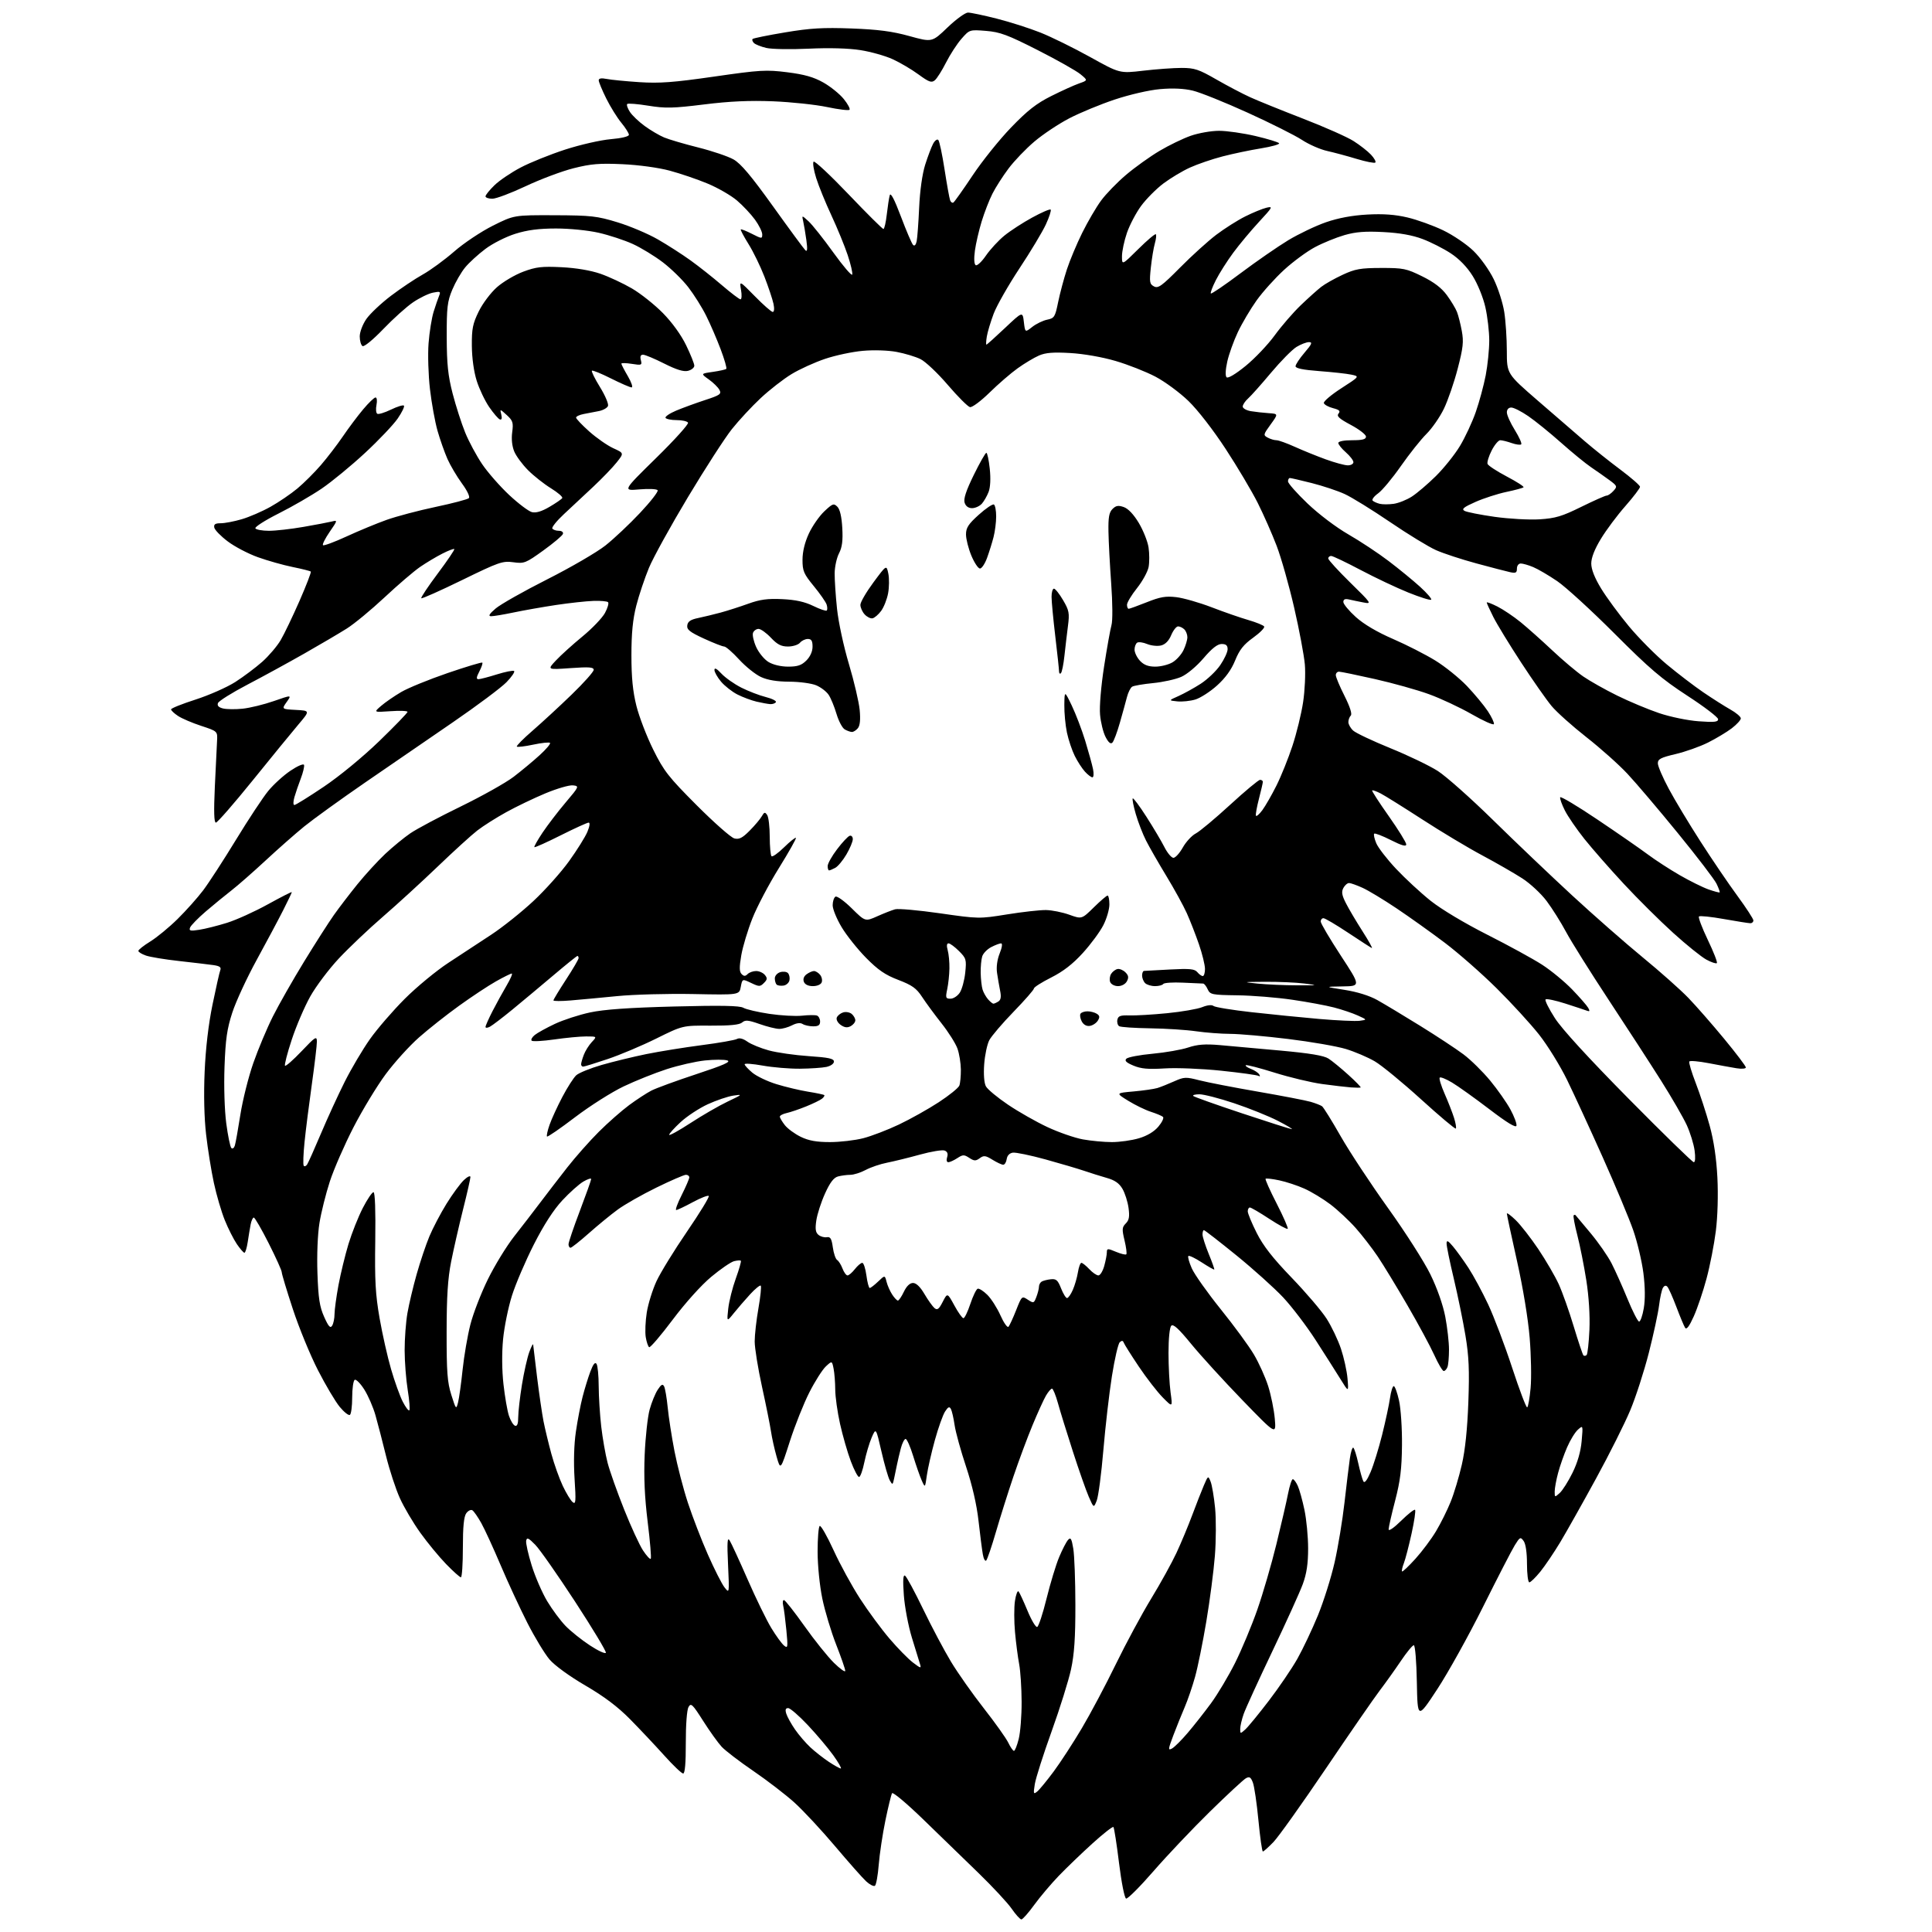 <?xml version="1.0" encoding="UTF-8" standalone="no"?>
<svg 
  version="1.1" 
  xmlns="http://www.w3.org/2000/svg" 
  xmlns:xlink="http://www.w3.org/1999/xlink" 
  xmlns:svg="http://www.w3.org/2000/svg"
  xmlns:rdf="http://www.w3.org/1999/02/22-rdf-syntax-ns#"
  xmlns:cc="http://creativecommons.org/ns#"
  xmlns:dc="http://purl.org/dc/elements/1.1/"
  viewBox="0 0 768 768"
  width="768"
  height="768"
>
<style>svg {background-color: white; }</style>"
<path stroke="none" fill="black" fill-rule="evenodd" d="M406.02,763.00C405.51,763.00 403.77,761.09 402.16,758.75C400.54,756.41 394.56,749.98 388.86,744.45C383.16,738.92 373.26,729.32 366.86,723.11C360.46,716.91 354.95,712.28 354.61,712.83C354.27,713.38 353.08,718.25 351.96,723.66C350.84,729.07 349.65,737.00 349.31,741.28C348.97,745.57 348.28,749.33 347.78,749.64C347.27,749.95 345.70,749.15 344.30,747.85C342.90,746.56 337.34,740.28 331.96,733.91C326.57,727.53 319.31,719.73 315.83,716.58C312.35,713.43 305.00,707.78 299.50,704.02C294.00,700.27 288.31,695.91 286.86,694.35C285.41,692.78 282.10,688.16 279.50,684.07C275.27,677.41 274.67,676.84 273.69,678.57C273.05,679.69 272.60,685.65 272.62,692.75C272.64,700.83 272.28,705.00 271.57,705.00C270.98,705.01 267.57,701.76 264.00,697.78C260.43,693.81 254.34,687.35 250.47,683.42C245.58,678.46 240.17,674.38 232.69,670.02C226.39,666.34 220.49,662.06 218.45,659.67C216.54,657.43 212.55,650.85 209.60,645.05C206.65,639.25 201.88,628.96 199.01,622.19C196.14,615.42 192.68,607.89 191.32,605.45C189.95,603.01 188.36,600.72 187.77,600.36C187.18,599.99 186.09,600.52 185.35,601.54C184.40,602.84 184.00,606.86 184.00,615.19C184.00,621.69 183.65,627.00 183.22,627.00C182.78,627.00 180.14,624.64 177.34,621.75C174.54,618.86 169.92,613.27 167.09,609.31C164.25,605.36 160.59,599.17 158.96,595.56C157.32,591.95 154.84,584.38 153.45,578.75C152.07,573.11 150.18,565.87 149.27,562.65C148.37,559.43 146.35,554.79 144.80,552.34C143.25,549.90 141.53,548.17 140.99,548.51C140.45,548.84 140.00,551.99 140.00,555.50C140.00,559.01 139.59,562.14 139.08,562.45C138.57,562.76 136.76,561.33 135.05,559.26C133.34,557.19 129.44,550.63 126.39,544.67C123.33,538.71 118.85,527.80 116.42,520.41C113.99,513.03 112.00,506.43 112.00,505.74C112.01,505.06 109.67,499.89 106.82,494.25C103.97,488.61 101.30,484.00 100.89,484.00C100.49,484.00 99.92,485.24 99.63,486.75C99.34,488.26 98.82,491.41 98.47,493.75C98.11,496.09 97.53,498.00 97.16,497.99C96.80,497.99 95.44,496.43 94.15,494.54C92.86,492.64 90.70,488.36 89.35,485.02C88.00,481.68 86.05,475.02 85.02,470.23C83.98,465.43 82.59,456.77 81.93,451.00C81.17,444.44 80.95,435.05 81.35,426.00C81.75,416.72 82.87,407.14 84.47,399.38C85.84,392.72 87.23,386.56 87.56,385.69C88.02,384.50 87.36,384.01 84.83,383.64C83.00,383.38 76.89,382.66 71.26,382.03C65.62,381.41 59.66,380.43 58.01,379.85C56.35,379.28 55.00,378.44 55.00,377.99C55.00,377.54 57.14,375.86 59.75,374.25C62.36,372.64 67.25,368.62 70.60,365.31C73.96,362.00 78.54,356.87 80.78,353.90C83.02,350.93 88.90,341.87 93.84,333.77C98.78,325.67 104.54,316.95 106.64,314.40C108.73,311.85 112.70,308.23 115.47,306.37C118.30,304.47 120.65,303.46 120.86,304.07C121.05,304.66 120.48,307.08 119.58,309.44C118.68,311.80 117.53,315.14 117.04,316.86C116.52,318.69 116.51,320.00 117.03,320.00C117.52,320.00 122.77,316.74 128.70,312.75C134.99,308.52 144.17,300.96 150.74,294.62C156.93,288.63 162.00,283.39 162.00,282.98C162.00,282.57 158.96,282.44 155.25,282.71C148.50,283.18 148.50,283.18 151.50,280.60C153.15,279.17 156.75,276.69 159.50,275.08C162.25,273.47 170.53,270.09 177.91,267.56C185.28,265.04 191.50,263.17 191.73,263.40C191.96,263.63 191.43,265.21 190.55,266.91C189.34,269.24 189.26,270.00 190.22,269.99C190.93,269.98 194.20,269.12 197.50,268.09C200.80,267.06 203.88,266.44 204.34,266.72C204.80,267.00 203.45,269.01 201.34,271.18C199.23,273.35 189.62,280.53 180.00,287.13C170.38,293.73 154.62,304.55 145.00,311.16C135.38,317.78 124.58,325.58 121.00,328.48C117.42,331.39 110.45,337.53 105.49,342.14C100.53,346.74 94.46,352.06 91.99,353.97C89.52,355.88 84.95,359.63 81.82,362.30C78.70,364.98 75.88,367.87 75.56,368.72C75.06,370.02 75.63,370.16 79.23,369.60C81.58,369.24 86.54,367.99 90.25,366.83C93.97,365.67 101.28,362.36 106.50,359.47C111.73,356.59 116.00,354.41 116.00,354.64C116.00,354.86 114.47,358.08 112.60,361.77C110.73,365.47 105.99,374.35 102.08,381.50C98.16,388.65 93.78,398.10 92.35,402.50C90.24,408.98 89.65,413.08 89.25,424.04C88.96,431.87 89.26,441.37 89.94,446.54C90.59,451.47 91.50,455.88 91.96,456.35C92.42,456.82 93.05,456.37 93.36,455.35C93.67,454.33 94.66,448.80 95.56,443.06C96.46,437.32 98.76,428.14 100.67,422.65C102.58,417.17 106.09,408.80 108.47,404.06C110.85,399.32 116.45,389.49 120.91,382.21C125.37,374.93 130.68,366.62 132.72,363.74C134.75,360.86 138.97,355.35 142.08,351.50C145.20,347.65 150.17,342.23 153.12,339.45C156.08,336.68 160.57,332.99 163.11,331.25C165.64,329.52 174.64,324.73 183.11,320.61C191.57,316.49 201.04,311.18 204.15,308.81C207.25,306.44 211.92,302.57 214.51,300.20C217.11,297.84 218.97,295.64 218.64,295.31C218.32,294.98 215.33,295.29 212.00,296.00C208.67,296.71 205.73,297.06 205.45,296.78C205.18,296.51 208.00,293.65 211.73,290.43C215.45,287.20 222.44,280.76 227.25,276.10C232.06,271.45 236.00,267.03 236.00,266.28C236.00,265.19 234.19,265.06 226.75,265.59C217.50,266.25 217.50,266.25 221.00,262.53C222.93,260.47 227.66,256.19 231.53,253.01C235.40,249.83 239.43,245.62 240.49,243.65C241.55,241.69 242.10,239.76 241.71,239.38C241.33,239.00 238.69,238.76 235.84,238.87C232.99,238.97 226.33,239.70 221.04,240.49C215.75,241.29 208.15,242.63 204.15,243.47C200.14,244.31 196.11,244.98 195.18,244.96C193.99,244.93 194.51,244.05 197.00,241.91C198.93,240.25 208.15,235.03 217.50,230.31C226.85,225.59 237.27,219.53 240.66,216.85C244.05,214.17 250.24,208.34 254.41,203.90C258.59,199.46 261.75,195.40 261.43,194.89C261.11,194.37 257.93,194.22 254.18,194.54C247.50,195.13 247.50,195.13 260.81,182.07C268.14,174.89 273.85,168.56 273.50,168.01C273.16,167.45 271.14,167.00 269.00,167.00C266.86,167.00 264.87,166.60 264.57,166.12C264.27,165.63 266.16,164.34 268.76,163.24C271.37,162.14 276.53,160.26 280.24,159.04C286.23,157.09 286.87,156.63 285.99,154.99C285.45,153.97 283.55,152.10 281.76,150.83C278.52,148.52 278.52,148.52 283.36,147.83C286.02,147.45 288.43,146.91 288.71,146.63C288.99,146.34 287.98,142.83 286.46,138.81C284.94,134.79 282.36,128.80 280.71,125.50C279.07,122.20 275.87,117.11 273.61,114.18C271.35,111.25 266.80,106.80 263.50,104.28C260.20,101.76 254.80,98.47 251.50,96.97C248.20,95.47 242.12,93.47 238.00,92.53C233.72,91.56 226.42,90.83 221.00,90.83C214.17,90.84 209.62,91.43 204.83,92.94C201.16,94.09 195.81,96.79 192.95,98.95C190.08,101.10 186.47,104.41 184.91,106.30C183.35,108.18 181.06,112.15 179.81,115.11C177.83,119.83 177.55,122.17 177.58,134.00C177.61,144.78 178.09,149.31 179.93,156.45C181.21,161.37 183.45,168.35 184.92,171.95C186.38,175.55 189.43,181.21 191.68,184.53C193.93,187.85 198.76,193.35 202.41,196.77C206.06,200.18 210.12,203.24 211.44,203.58C213.07,203.98 215.32,203.31 218.42,201.49C220.94,200.02 223.23,198.44 223.50,197.99C223.78,197.54 221.77,195.80 219.03,194.11C216.29,192.43 212.20,189.20 209.94,186.94C207.67,184.67 205.19,181.32 204.42,179.47C203.55,177.37 203.24,174.51 203.61,171.81C204.12,168.00 203.87,167.21 201.45,165.00C198.70,162.50 198.70,162.50 199.27,164.81C199.63,166.27 199.43,166.98 198.72,166.74C198.11,166.54 196.21,164.34 194.49,161.85C192.78,159.36 190.54,154.67 189.51,151.41C188.37,147.81 187.61,142.37 187.57,137.50C187.51,130.68 187.92,128.66 190.31,123.79C191.86,120.62 195.10,116.32 197.56,114.16C200.01,112.00 204.70,109.23 208.00,108.00C213.09,106.10 215.37,105.83 223.24,106.22C229.03,106.51 234.81,107.49 238.67,108.82C242.06,110.00 247.68,112.62 251.17,114.65C254.65,116.68 260.20,121.09 263.50,124.44C267.18,128.18 270.76,133.13 272.75,137.25C274.54,140.94 276.00,144.59 276.00,145.37C276.00,146.15 274.88,147.06 273.51,147.41C271.75,147.85 268.96,147.00 264.03,144.52C260.19,142.58 256.41,141.00 255.62,141.00C254.65,141.00 254.37,141.69 254.75,143.15C255.28,145.17 255.06,145.26 251.16,144.64C248.87,144.28 247.00,144.24 247.00,144.56C247.00,144.88 248.17,147.14 249.60,149.57C251.02,152.01 251.69,154.00 251.07,154.00C250.45,154.00 246.77,152.40 242.87,150.44C238.98,148.48 235.57,147.10 235.30,147.37C235.02,147.65 236.47,150.58 238.52,153.90C240.57,157.22 241.99,160.58 241.69,161.37C241.38,162.16 239.75,163.08 238.07,163.41C236.38,163.73 233.65,164.26 232.00,164.58C230.35,164.90 229.00,165.54 229.00,166.00C229.00,166.47 231.36,168.95 234.25,171.53C237.14,174.10 241.43,177.09 243.78,178.17C248.07,180.12 248.07,180.12 245.14,183.81C243.53,185.84 239.33,190.20 235.81,193.50C232.29,196.80 227.06,201.68 224.20,204.35C221.34,207.01 219.25,209.60 219.56,210.10C219.87,210.59 221.03,211.00 222.14,211.00C223.31,211.00 224.00,211.53 223.77,212.25C223.54,212.94 220.04,215.89 215.98,218.82C208.97,223.87 208.37,224.10 204.03,223.50C199.79,222.92 198.33,223.43 183.70,230.58C175.03,234.81 167.73,238.07 167.47,237.81C167.22,237.55 170.15,233.14 174.00,228.00C177.85,222.86 180.81,218.48 180.59,218.26C180.37,218.04 178.24,218.85 175.85,220.07C173.46,221.28 169.48,223.66 167.01,225.35C164.55,227.04 158.18,232.49 152.87,237.46C147.55,242.43 140.80,248.01 137.85,249.86C134.91,251.71 127.33,256.18 121.00,259.78C114.67,263.38 104.49,268.95 98.36,272.15C92.24,275.35 86.97,278.65 86.65,279.48C86.25,280.50 86.89,281.18 88.62,281.62C90.03,281.97 93.54,282.02 96.43,281.72C99.33,281.42 104.91,280.06 108.84,278.69C115.99,276.20 115.99,276.20 113.96,279.05C111.94,281.90 111.94,281.90 117.61,282.20C123.28,282.50 123.28,282.50 118.62,288.00C116.06,291.02 107.87,301.04 100.43,310.25C92.99,319.46 86.41,327.00 85.82,327.00C85.08,327.00 84.95,322.65 85.40,312.75C85.76,304.91 86.15,296.74 86.28,294.59C86.50,290.69 86.50,290.69 80.00,288.55C76.42,287.38 72.26,285.60 70.75,284.59C69.24,283.59 68.00,282.42 68.00,281.99C68.00,281.56 72.39,279.80 77.76,278.08C83.12,276.35 90.21,273.22 93.51,271.12C96.80,269.01 101.64,265.38 104.27,263.05C106.89,260.71 110.18,256.84 111.58,254.45C112.99,252.05 116.35,245.04 119.06,238.87C121.76,232.70 123.78,227.45 123.55,227.21C123.31,226.97 120.05,226.15 116.31,225.39C112.56,224.63 106.35,222.87 102.50,221.49C98.65,220.11 93.25,217.28 90.51,215.20C87.76,213.13 85.36,210.66 85.18,209.71C84.93,208.41 85.55,208.00 87.75,208.00C89.34,208.00 93.08,207.29 96.07,206.41C99.06,205.54 104.20,203.32 107.50,201.47C110.80,199.63 115.63,196.34 118.23,194.17C120.83,192.00 125.03,187.81 127.57,184.86C130.11,181.91 134.03,176.80 136.28,173.50C138.52,170.20 142.15,165.36 144.34,162.75C146.52,160.14 148.75,158.00 149.28,158.00C149.82,158.00 149.99,159.31 149.66,160.96C149.33,162.59 149.47,164.17 149.97,164.48C150.46,164.79 152.91,164.04 155.41,162.83C157.91,161.62 160.23,160.90 160.57,161.24C160.91,161.58 159.80,163.88 158.10,166.36C156.39,168.84 150.56,174.99 145.12,180.03C139.69,185.08 131.93,191.46 127.88,194.22C123.83,196.97 116.10,201.44 110.71,204.14C105.33,206.85 101.19,209.50 101.52,210.03C101.85,210.56 104.28,211.00 106.93,211.00C109.57,211.00 115.73,210.30 120.62,209.45C125.50,208.60 130.58,207.64 131.90,207.31C134.25,206.72 134.23,206.80 131.05,211.42C129.27,214.02 128.07,216.40 128.39,216.72C128.71,217.04 132.91,215.48 137.74,213.26C142.56,211.04 149.72,208.07 153.65,206.67C157.58,205.27 166.35,202.94 173.15,201.51C179.94,200.08 185.90,198.50 186.38,198.02C186.90,197.50 185.73,195.04 183.62,192.17C181.62,189.43 179.03,185.06 177.87,182.45C176.72,179.83 174.94,174.80 173.93,171.27C172.92,167.73 171.57,160.28 170.92,154.70C170.27,149.13 170.02,140.92 170.36,136.47C170.70,132.02 171.61,126.38 172.37,123.94C173.13,121.50 174.11,118.64 174.55,117.59C175.25,115.88 175.00,115.75 172.12,116.33C170.35,116.68 166.79,118.41 164.20,120.17C161.62,121.92 156.29,126.71 152.36,130.81C148.28,135.05 144.74,137.96 144.11,137.57C143.50,137.19 143.00,135.47 143.00,133.74C143.00,131.98 144.16,128.94 145.63,126.81C147.08,124.72 151.47,120.58 155.38,117.61C159.30,114.64 165.00,110.82 168.06,109.12C171.11,107.42 176.74,103.30 180.56,99.97C184.37,96.64 191.29,92.03 195.93,89.71C204.35,85.50 204.35,85.50 220.43,85.56C235.01,85.62 237.34,85.88 245.50,88.38C250.45,89.89 257.65,92.94 261.50,95.16C265.35,97.37 271.20,101.13 274.50,103.51C277.80,105.88 283.43,110.33 287.00,113.40C290.57,116.46 293.89,118.98 294.36,118.99C294.84,118.99 294.93,117.31 294.57,115.25C293.92,111.50 293.92,111.50 300.06,117.75C303.43,121.19 306.63,124.00 307.18,124.00C307.76,124.00 307.88,122.68 307.47,120.75C307.09,118.96 305.47,114.12 303.88,110.00C302.28,105.88 299.44,100.03 297.55,97.02C295.67,94.00 294.28,91.38 294.47,91.20C294.65,91.01 296.65,91.80 298.90,92.95C302.83,94.95 303.00,94.96 303.00,93.17C303.00,92.14 301.71,89.52 300.13,87.34C298.55,85.16 295.34,81.74 292.99,79.73C290.65,77.72 285.38,74.68 281.29,72.98C277.20,71.27 270.40,68.96 266.18,67.83C261.74,66.64 253.84,65.56 247.44,65.27C238.28,64.85 234.92,65.13 227.95,66.89C223.32,68.06 214.78,71.27 208.98,74.01C203.17,76.75 197.20,79.00 195.71,79.00C194.22,79.00 193.00,78.57 193.00,78.05C193.00,77.52 194.60,75.54 196.56,73.64C198.51,71.74 203.20,68.57 206.97,66.59C210.74,64.60 218.70,61.40 224.66,59.46C230.62,57.53 238.76,55.67 242.75,55.33C247.09,54.96 250.00,54.25 250.00,53.58C250.00,52.96 248.64,50.81 246.98,48.79C245.32,46.78 242.62,42.43 240.98,39.12C239.34,35.82 238.00,32.58 238.00,31.93C238.00,31.14 239.04,30.96 241.15,31.38C242.88,31.73 248.74,32.30 254.17,32.66C262.21,33.18 267.71,32.77 283.92,30.44C302.16,27.81 304.56,27.67 312.97,28.73C319.77,29.59 323.47,30.64 327.29,32.80C330.13,34.40 333.78,37.35 335.40,39.35C337.02,41.35 338.05,43.28 337.69,43.64C337.33,44.00 333.32,43.51 328.77,42.55C324.22,41.59 314.58,40.57 307.33,40.27C297.93,39.90 290.08,40.25 279.86,41.52C267.53,43.05 264.48,43.11 257.74,42.02C253.44,41.32 249.65,41.02 249.32,41.34C249.00,41.67 249.48,43.09 250.40,44.49C251.32,45.89 253.97,48.42 256.29,50.10C258.60,51.79 262.07,53.83 264.00,54.64C265.93,55.45 272.03,57.24 277.57,58.63C283.11,60.02 289.41,62.15 291.56,63.36C294.46,64.98 298.56,69.85 307.29,82.02C313.78,91.08 319.57,98.94 320.16,99.50C320.92,100.21 321.03,99.04 320.55,95.50C320.17,92.75 319.60,89.38 319.29,88.00C318.72,85.50 318.72,85.50 321.44,88.00C322.94,89.38 327.37,94.95 331.28,100.40C335.20,105.84 338.57,109.78 338.78,109.15C338.99,108.52 338.18,105.03 336.97,101.40C335.76,97.77 332.85,90.68 330.51,85.65C328.16,80.62 325.43,73.92 324.44,70.76C323.45,67.61 322.99,64.68 323.42,64.26C323.85,63.84 330.12,69.70 337.35,77.28C344.58,84.86 350.81,91.05 351.18,91.03C351.55,91.01 352.15,88.41 352.51,85.25C352.87,82.09 353.40,78.65 353.69,77.62C354.04,76.37 355.54,79.22 358.13,86.08C360.27,91.77 362.45,96.85 362.96,97.36C363.53,97.93 364.08,97.37 364.39,95.89C364.66,94.58 365.11,88.55 365.38,82.50C365.68,75.79 366.62,69.16 367.77,65.49C368.82,62.19 370.24,58.43 370.93,57.14C371.62,55.84 372.55,55.17 372.99,55.64C373.44,56.11 374.56,61.40 375.48,67.38C376.41,73.37 377.40,78.88 377.69,79.63C377.97,80.38 378.56,80.77 379.00,80.50C379.43,80.23 382.85,75.40 386.61,69.76C390.36,64.12 397.23,55.55 401.87,50.73C408.46,43.89 411.99,41.13 417.91,38.17C422.08,36.08 427.07,33.82 428.98,33.16C432.46,31.94 432.46,31.94 429.48,29.49C427.84,28.14 420.20,23.83 412.50,19.92C400.55,13.85 397.54,12.73 391.96,12.28C385.43,11.76 385.41,11.77 382.20,15.42C380.43,17.44 377.68,21.68 376.07,24.85C374.47,28.02 372.46,31.20 371.61,31.91C370.29,33.00 369.28,32.64 365.13,29.60C362.43,27.61 357.80,24.89 354.86,23.54C351.91,22.19 346.12,20.56 342.00,19.92C337.31,19.18 329.62,18.97 321.50,19.35C314.35,19.69 306.76,19.56 304.63,19.06C302.50,18.56 300.28,17.68 299.69,17.09C299.11,16.51 298.88,15.79 299.18,15.49C299.47,15.19 305.29,14.01 312.11,12.87C322.14,11.19 327.17,10.90 338.50,11.32C349.11,11.72 354.68,12.45 361.50,14.34C370.50,16.83 370.50,16.83 376.66,10.91C380.05,7.66 383.71,5.00 384.79,5.00C385.86,5.00 391.00,6.08 396.21,7.40C401.41,8.72 409.23,11.22 413.59,12.95C417.94,14.68 426.81,19.05 433.31,22.65C445.11,29.21 445.11,29.21 454.48,28.10C459.63,27.50 466.48,27.00 469.69,27.00C474.82,27.00 476.54,27.57 483.52,31.59C487.91,34.11 493.98,37.30 497.00,38.67C500.02,40.05 509.48,43.87 518.00,47.17C526.52,50.47 535.55,54.47 538.06,56.07C540.56,57.66 543.68,60.09 544.98,61.48C546.28,62.86 547.06,64.27 546.72,64.61C546.38,64.95 543.04,64.30 539.30,63.17C535.56,62.03 530.26,60.61 527.52,60.00C524.78,59.39 520.28,57.41 517.52,55.60C514.76,53.79 505.07,48.93 496.00,44.81C486.93,40.68 477.09,36.73 474.13,36.02C470.61,35.18 466.15,34.98 461.13,35.43C456.78,35.81 449.04,37.60 443.13,39.57C437.42,41.47 429.29,44.83 425.06,47.03C420.83,49.23 414.59,53.38 411.20,56.26C407.80,59.14 403.17,63.97 400.91,66.99C398.64,70.01 395.76,74.51 394.51,76.99C393.25,79.47 391.33,84.42 390.23,88.00C389.14,91.58 387.92,96.81 387.54,99.64C387.11,102.82 387.23,105.02 387.86,105.41C388.42,105.76 390.26,104.04 391.94,101.58C393.63,99.13 396.92,95.57 399.25,93.67C401.59,91.76 406.56,88.53 410.30,86.49C414.04,84.44 417.35,83.01 417.65,83.32C417.96,83.62 417.11,86.26 415.76,89.19C414.42,92.11 409.69,99.99 405.25,106.69C400.82,113.40 396.20,121.50 395.00,124.69C393.80,127.89 392.57,131.96 392.28,133.75C391.98,135.54 391.91,137.00 392.12,137.00C392.33,137.00 395.65,134.02 399.50,130.38C406.50,123.77 406.50,123.77 407.00,127.99C407.50,132.20 407.50,132.20 410.34,129.95C411.91,128.72 414.57,127.43 416.26,127.08C419.12,126.50 419.43,126.00 420.63,120.08C421.35,116.58 422.91,110.74 424.10,107.10C425.29,103.47 428.04,96.91 430.21,92.53C432.38,88.15 435.74,82.40 437.68,79.76C439.62,77.11 444.09,72.50 447.62,69.51C451.14,66.52 457.10,62.25 460.86,60.02C464.61,57.78 470.22,55.07 473.32,53.98C476.42,52.89 481.49,52.00 484.60,52.00C487.71,52.00 494.24,52.94 499.12,54.08C503.99,55.23 508.20,56.52 508.47,56.95C508.73,57.38 505.48,58.29 501.24,58.98C497.00,59.66 490.15,61.10 486.02,62.17C481.88,63.24 476.04,65.24 473.03,66.61C470.02,67.97 465.25,70.84 462.42,72.97C459.59,75.11 455.63,79.10 453.61,81.85C451.60,84.59 449.06,89.42 447.97,92.58C446.89,95.73 446.00,99.92 446.00,101.88C446.00,105.44 446.00,105.44 452.47,99.03C456.03,95.50 459.17,92.84 459.46,93.12C459.74,93.40 459.56,95.04 459.07,96.76C458.57,98.48 457.86,102.80 457.48,106.35C456.86,112.12 456.99,112.93 458.72,113.85C460.39,114.74 461.82,113.71 469.08,106.38C473.71,101.69 480.20,95.82 483.49,93.32C486.79,90.83 491.96,87.55 494.99,86.04C498.02,84.52 501.81,82.97 503.41,82.58C506.14,81.93 505.94,82.29 500.48,88.19C497.27,91.66 492.64,97.20 490.21,100.50C487.78,103.80 484.68,108.68 483.33,111.35C481.97,114.02 481.07,116.41 481.33,116.66C481.58,116.92 486.90,113.30 493.13,108.62C499.37,103.94 507.90,98.04 512.09,95.50C516.29,92.97 523.04,89.75 527.11,88.34C532.00,86.65 537.54,85.62 543.50,85.29C549.86,84.94 554.54,85.28 559.47,86.44C563.31,87.34 569.69,89.64 573.67,91.55C577.66,93.47 583.07,97.14 585.76,99.77C588.50,102.44 592.02,107.36 593.79,111.01C595.53,114.58 597.40,120.42 597.96,124.00C598.53,127.58 598.99,134.57 598.99,139.55C599.00,148.60 599.00,148.60 611.25,159.22C617.99,165.06 626.40,172.33 629.95,175.38C633.50,178.43 639.89,183.53 644.16,186.71C648.42,189.90 651.92,192.95 651.94,193.50C651.95,194.05 649.33,197.50 646.11,201.17C642.88,204.83 638.51,210.68 636.40,214.17C633.87,218.32 632.55,221.70 632.55,224.00C632.55,226.31 633.88,229.69 636.46,233.93C638.61,237.47 643.59,244.23 647.52,248.96C651.46,253.69 658.24,260.52 662.59,264.13C666.94,267.75 673.46,272.73 677.08,275.20C680.70,277.66 685.54,280.74 687.83,282.03C690.12,283.31 692.00,284.91 692.00,285.57C692.00,286.22 690.38,288.00 688.39,289.52C686.40,291.03 682.15,293.58 678.94,295.19C675.72,296.80 669.92,298.85 666.05,299.76C660.15,301.15 659.00,301.75 659.02,303.46C659.03,304.58 660.99,309.14 663.38,313.59C665.76,318.04 671.45,327.49 676.02,334.59C680.58,341.69 687.17,351.39 690.66,356.14C694.15,360.89 697.00,365.28 697.00,365.89C697.00,366.50 696.46,367.00 695.81,367.00C695.15,367.00 690.43,366.25 685.30,365.34C680.18,364.42 675.71,363.96 675.36,364.31C675.01,364.66 676.60,368.85 678.88,373.62C681.17,378.39 682.79,382.54 682.48,382.85C682.17,383.16 680.30,382.54 678.32,381.47C676.33,380.40 670.39,375.62 665.11,370.83C659.82,366.05 650.98,357.27 645.46,351.32C639.93,345.37 632.90,337.35 629.83,333.50C626.76,329.65 623.26,324.55 622.06,322.18C620.86,319.80 620.02,317.44 620.19,316.94C620.36,316.43 627.02,320.41 635.00,325.78C642.98,331.14 651.98,337.38 655.00,339.63C658.02,341.89 663.76,345.61 667.75,347.91C671.74,350.21 676.87,352.75 679.16,353.56C681.44,354.36 683.44,354.89 683.59,354.74C683.75,354.58 683.19,353.04 682.35,351.30C681.51,349.56 674.58,340.50 666.95,331.16C659.33,321.81 650.31,311.20 646.92,307.58C643.53,303.95 636.20,297.41 630.63,293.05C625.06,288.68 618.82,283.10 616.77,280.64C614.73,278.19 609.27,270.40 604.66,263.34C600.04,256.28 595.08,248.15 593.63,245.28C592.19,242.41 591.00,239.82 591.00,239.51C591.00,239.21 592.91,239.93 595.25,241.11C597.59,242.30 601.75,245.10 604.50,247.34C607.25,249.59 612.89,254.61 617.03,258.51C621.17,262.41 626.73,267.10 629.38,268.92C632.03,270.74 638.09,274.16 642.85,276.50C647.61,278.85 655.10,281.98 659.50,283.47C663.98,284.98 670.91,286.41 675.25,286.72C681.48,287.18 683.00,287.01 682.98,285.89C682.97,285.13 677.46,280.92 670.73,276.55C660.52,269.90 655.75,265.83 641.81,251.87C632.63,242.68 622.37,233.29 619.01,231.01C615.65,228.72 611.36,226.21 609.48,225.43C607.60,224.64 605.37,224.00 604.53,224.00C603.66,224.00 603.00,224.87 603.00,226.02C603.00,227.70 602.54,227.94 600.25,227.44C598.74,227.11 592.72,225.54 586.88,223.96C581.04,222.38 573.84,220.02 570.88,218.71C567.92,217.40 559.68,212.37 552.56,207.52C545.44,202.68 537.32,197.66 534.51,196.38C531.70,195.09 525.82,193.14 521.45,192.03C517.08,190.93 513.16,190.02 512.75,190.02C512.34,190.01 512.00,190.62 512.00,191.37C512.00,192.12 515.49,196.07 519.75,200.14C524.19,204.38 531.13,209.63 536.00,212.43C540.67,215.12 547.88,219.88 552.00,223.02C556.12,226.15 561.75,230.76 564.50,233.26C567.25,235.76 569.24,238.07 568.92,238.39C568.61,238.72 564.53,237.44 559.86,235.56C555.19,233.68 546.64,229.63 540.85,226.57C535.06,223.51 529.80,221.00 529.16,221.00C528.52,221.00 528.00,221.45 528.00,222.01C528.00,222.56 531.94,226.87 536.75,231.59C545.24,239.91 545.40,240.14 542.00,239.49C540.08,239.12 537.49,238.59 536.25,238.30C534.68,237.94 534.00,238.24 534.00,239.30C534.00,240.13 536.24,242.83 538.97,245.29C542.17,248.16 547.44,251.27 553.72,253.99C559.10,256.32 566.67,260.18 570.54,262.56C574.41,264.94 580.07,269.50 583.12,272.69C586.16,275.89 589.90,280.39 591.43,282.70C592.95,285.01 594.04,287.32 593.85,287.84C593.66,288.35 589.67,286.58 585.00,283.89C580.33,281.21 572.67,277.63 568.00,275.94C563.33,274.24 553.66,271.54 546.52,269.93C539.37,268.32 532.96,267.00 532.27,267.00C531.57,267.00 531.00,267.62 531.00,268.38C531.00,269.14 532.55,272.85 534.46,276.62C536.65,280.99 537.56,283.84 536.96,284.44C536.43,284.97 536.00,286.14 536.00,287.05C536.00,287.95 536.87,289.48 537.93,290.44C538.99,291.40 545.64,294.54 552.70,297.42C559.77,300.29 568.23,304.36 571.52,306.46C574.81,308.56 584.70,317.34 593.50,325.98C602.30,334.62 616.48,348.12 625.00,355.99C633.52,363.85 646.12,374.91 653.00,380.56C659.88,386.20 668.03,393.45 671.13,396.66C674.23,399.87 680.64,407.20 685.38,412.94C690.12,418.68 694.00,423.80 694.00,424.32C694.00,424.84 692.36,424.99 690.25,424.64C688.19,424.30 683.23,423.40 679.24,422.63C675.24,421.86 671.77,421.56 671.52,421.97C671.27,422.37 672.43,426.26 674.11,430.60C675.79,434.95 678.27,442.55 679.63,447.50C681.26,453.43 682.30,460.46 682.69,468.11C683.04,475.03 682.79,483.62 682.07,489.36C681.40,494.66 679.75,503.14 678.39,508.20C677.04,513.27 674.75,520.04 673.31,523.25C671.50,527.28 670.42,528.70 669.85,527.80C669.40,527.09 667.83,523.35 666.38,519.50C664.92,515.65 663.32,512.05 662.82,511.51C662.23,510.86 661.62,511.00 661.05,511.91C660.58,512.68 659.88,515.83 659.51,518.90C659.13,521.98 657.29,530.48 655.43,537.79C653.56,545.10 650.25,555.36 648.06,560.59C645.88,565.82 639.74,578.07 634.42,587.80C629.10,597.54 622.72,608.88 620.25,613.00C617.77,617.12 614.20,622.41 612.31,624.75C610.41,627.09 608.45,629.00 607.93,629.00C607.42,629.00 607.00,625.71 607.00,621.69C607.00,617.17 606.49,613.68 605.66,612.56C604.42,610.85 604.18,610.97 602.14,614.28C600.93,616.23 595.28,627.20 589.57,638.66C583.86,650.12 575.66,664.88 571.35,671.46C563.50,683.41 563.50,683.41 563.22,668.71C563.07,660.44 562.54,654.00 562.01,654.00C561.50,654.00 559.18,656.81 556.87,660.25C554.55,663.69 550.78,668.98 548.48,672.00C546.18,675.02 536.54,688.98 527.06,703.00C517.58,717.02 508.20,730.19 506.21,732.25C504.22,734.31 502.33,736.00 502.01,736.00C501.69,736.00 500.90,730.44 500.25,723.65C499.60,716.86 498.61,710.09 498.04,708.61C497.21,706.43 496.68,706.10 495.26,706.89C494.29,707.43 487.84,713.41 480.93,720.18C474.02,726.96 463.95,737.58 458.56,743.79C453.16,750.00 448.25,754.92 447.64,754.71C447.01,754.50 445.79,748.34 444.83,740.57C443.90,733.00 442.90,726.57 442.60,726.27C442.31,725.97 438.56,728.91 434.28,732.79C430.00,736.67 423.97,742.47 420.88,745.67C417.80,748.88 413.39,754.09 411.10,757.25C408.81,760.41 406.52,763.00 406.02,763.00zM412.33,712.14C413.24,711.39 416.19,707.79 418.90,704.14C421.60,700.49 426.61,692.79 430.02,687.04C433.44,681.29 439.53,669.82 443.56,661.54C447.59,653.27 453.91,641.55 457.60,635.50C461.29,629.45 465.81,621.26 467.66,617.30C469.50,613.35 472.32,606.60 473.92,602.30C475.52,598.01 477.60,592.70 478.54,590.50C480.24,586.53 480.26,586.52 481.25,589.00C481.79,590.38 482.59,595.10 483.02,599.50C483.45,603.90 483.41,612.45 482.93,618.50C482.45,624.55 480.93,636.25 479.54,644.50C478.16,652.75 476.15,662.67 475.07,666.54C473.99,670.41 472.15,675.81 470.97,678.54C469.79,681.27 467.76,686.32 466.45,689.76C464.33,695.37 464.27,695.93 465.87,695.07C466.86,694.54 469.69,691.72 472.17,688.80C474.65,685.89 478.83,680.58 481.45,677.00C484.07,673.42 488.36,666.23 490.98,661.00C493.59,655.77 497.56,646.28 499.79,639.91C502.02,633.53 505.43,621.83 507.37,613.91C509.31,605.98 511.41,596.91 512.02,593.75C512.64,590.59 513.49,588.00 513.91,588.00C514.33,588.00 515.22,589.19 515.88,590.64C516.55,592.10 517.74,596.40 518.54,600.21C519.34,604.02 520.00,610.91 520.00,615.53C520.00,621.60 519.41,625.53 517.88,629.71C516.71,632.90 511.26,644.92 505.77,656.43C500.28,667.94 495.16,679.13 494.39,681.30C493.63,683.47 493.00,686.16 493.00,687.28C493.00,689.26 493.05,689.26 495.04,687.47C496.16,686.45 500.37,681.32 504.39,676.06C508.41,670.80 513.51,663.31 515.72,659.40C517.92,655.50 521.60,647.73 523.90,642.13C526.19,636.53 529.18,627.03 530.54,621.01C531.90,614.98 533.67,604.31 534.46,597.28C535.26,590.25 536.21,582.37 536.59,579.77C536.96,577.17 537.58,575.24 537.96,575.48C538.35,575.71 539.24,578.52 539.94,581.70C540.65,584.89 541.55,588.10 541.95,588.84C542.43,589.73 543.40,588.50 544.82,585.19C546.00,582.44 548.07,575.77 549.42,570.35C550.77,564.93 552.18,558.36 552.55,555.75C552.92,553.14 553.59,551.00 554.04,551.00C554.49,551.00 555.44,553.59 556.14,556.75C556.85,559.91 557.38,567.90 557.31,574.50C557.22,583.92 556.64,588.65 554.60,596.48C553.17,601.96 552.00,607.12 552.00,607.94C552.00,608.80 554.11,607.35 556.98,604.52C559.71,601.83 562.21,599.87 562.51,600.18C562.82,600.49 562.20,604.74 561.12,609.62C560.05,614.50 558.67,619.80 558.06,621.39C557.44,622.98 557.12,624.46 557.34,624.67C557.56,624.89 559.93,622.64 562.62,619.68C565.30,616.72 569.01,611.76 570.85,608.67C572.70,605.58 575.31,600.34 576.65,597.01C578.00,593.68 580.00,587.03 581.10,582.23C582.43,576.45 583.30,568.05 583.69,557.40C584.15,544.69 583.91,539.11 582.54,530.90C581.59,525.18 579.50,515.01 577.91,508.30C576.31,501.60 575.02,495.30 575.04,494.30C575.06,492.87 575.59,493.11 577.60,495.50C578.99,497.15 581.75,500.98 583.73,504.00C585.71,507.02 589.23,513.55 591.56,518.50C593.88,523.45 598.18,534.78 601.10,543.68C604.02,552.58 606.71,559.68 607.09,559.45C607.46,559.22 608.07,555.76 608.44,551.76C608.81,547.77 608.64,538.79 608.07,531.82C607.45,524.24 605.42,511.93 603.02,501.20C600.81,491.33 599.00,482.89 599.00,482.43C599.00,481.98 600.59,483.15 602.53,485.03C604.47,486.91 608.51,492.09 611.51,496.55C614.50,501.01 618.15,507.27 619.62,510.48C621.08,513.68 623.76,521.23 625.57,527.25C627.39,533.27 629.12,538.45 629.43,538.77C629.74,539.08 630.32,539.02 630.71,538.63C631.09,538.24 631.59,533.74 631.82,528.63C632.07,522.91 631.59,515.34 630.58,508.92C629.68,503.19 628.08,495.14 627.02,491.04C625.96,486.93 625.30,483.37 625.55,483.12C625.80,482.87 626.15,482.85 626.33,483.08C626.52,483.31 629.21,486.53 632.31,490.23C635.41,493.94 639.16,499.34 640.64,502.23C642.12,505.13 644.97,511.48 646.96,516.34C648.95,521.19 651.01,525.24 651.54,525.34C652.07,525.43 652.92,523.04 653.43,520.04C654.03,516.49 653.97,511.59 653.27,506.04C652.67,501.34 650.85,493.68 649.22,489.00C647.59,484.32 642.13,471.27 637.09,460.00C632.04,448.73 625.68,434.91 622.94,429.29C620.20,423.68 615.20,415.58 611.82,411.29C608.44,407.01 600.84,398.71 594.93,392.86C589.03,387.01 579.76,378.87 574.35,374.78C568.93,370.69 560.29,364.53 555.15,361.08C550.00,357.63 543.93,353.96 541.65,352.93C539.37,351.89 536.95,351.03 536.29,351.02C535.62,351.01 534.59,351.89 534.01,352.99C533.18,354.53 533.41,355.89 535.05,359.09C536.20,361.36 539.17,366.36 541.63,370.21C544.10,374.06 545.75,377.05 545.31,376.85C544.86,376.66 540.61,373.91 535.85,370.75C531.09,367.59 526.70,365.00 526.10,365.00C525.49,365.00 525.00,365.59 525.00,366.32C525.00,367.05 528.58,373.12 532.96,379.82C540.93,392.00 540.93,392.00 533.71,392.11C526.50,392.23 526.50,392.23 534.50,393.49C539.50,394.28 544.38,395.79 547.50,397.54C550.25,399.08 557.90,403.67 564.50,407.76C571.10,411.84 578.87,416.96 581.76,419.13C584.66,421.31 589.42,425.99 592.36,429.55C595.29,433.10 598.92,438.27 600.41,441.02C601.91,443.78 603.00,446.68 602.82,447.47C602.60,448.45 599.12,446.33 592.00,440.90C586.23,436.50 579.57,431.74 577.20,430.33C574.84,428.91 572.64,428.03 572.31,428.36C571.98,428.69 572.85,431.56 574.24,434.73C575.64,437.90 577.32,442.22 577.99,444.32C578.65,446.42 578.98,448.35 578.71,448.62C578.44,448.89 572.21,443.65 564.86,436.97C557.51,430.29 549.25,423.51 546.50,421.90C543.75,420.29 538.58,418.08 535.00,416.99C531.42,415.91 521.10,414.11 512.06,413.01C503.01,411.90 492.66,410.99 489.06,410.98C485.45,410.97 479.35,410.50 475.50,409.95C471.65,409.39 463.43,408.86 457.24,408.77C451.05,408.68 445.50,408.31 444.89,407.93C444.29,407.56 443.97,406.41 444.17,405.38C444.48,403.85 445.37,403.53 449.02,403.65C451.48,403.73 458.23,403.33 464.00,402.76C469.77,402.19 476.03,401.11 477.89,400.36C479.96,399.52 481.71,399.34 482.39,399.89C483.00,400.39 489.80,401.50 497.50,402.36C505.20,403.22 517.35,404.44 524.50,405.06C531.65,405.67 538.85,406.00 540.50,405.78C543.50,405.37 543.50,405.37 539.75,403.68C537.69,402.74 533.45,401.31 530.33,400.50C527.20,399.68 519.71,398.29 513.67,397.41C507.64,396.52 497.84,395.73 491.90,395.65C481.74,395.51 481.04,395.37 480.07,393.25C479.51,392.01 478.70,390.99 478.27,390.98C477.85,390.97 474.23,390.80 470.22,390.62C466.22,390.43 462.71,390.67 462.41,391.14C462.12,391.61 460.65,392.00 459.14,392.00C457.63,392.00 455.86,391.46 455.20,390.80C454.54,390.14 454.00,388.79 454.00,387.80C454.00,386.81 454.34,385.98 454.75,385.95C455.16,385.92 459.81,385.67 465.08,385.39C472.97,384.97 474.88,385.16 475.95,386.44C476.66,387.30 477.64,388.00 478.12,388.00C478.61,388.00 479.00,386.73 479.00,385.18C479.00,383.62 477.93,379.23 476.62,375.43C475.31,371.62 473.13,366.02 471.77,363.00C470.41,359.98 466.75,353.32 463.64,348.21C460.53,343.09 456.91,336.77 455.58,334.16C454.26,331.55 452.42,326.81 451.50,323.63C450.57,320.45 450.03,317.64 450.28,317.38C450.54,317.13 453.00,320.42 455.74,324.71C458.48,328.99 461.70,334.41 462.88,336.75C464.07,339.09 465.68,341.00 466.46,341.00C467.23,341.00 468.91,339.16 470.18,336.90C471.44,334.65 473.76,332.14 475.32,331.33C476.89,330.52 483.03,325.39 488.98,319.93C494.92,314.47 500.29,310.00 500.89,310.00C501.50,310.00 502.00,310.36 502.00,310.79C502.00,311.22 501.31,314.22 500.47,317.45C499.63,320.68 499.08,323.73 499.24,324.22C499.40,324.71 500.55,323.74 501.79,322.07C503.03,320.39 505.56,315.98 507.42,312.26C509.28,308.54 512.13,301.45 513.76,296.50C515.40,291.55 517.31,283.74 518.00,279.15C518.70,274.56 519.01,267.81 518.70,264.15C518.38,260.49 516.47,250.32 514.45,241.55C512.43,232.78 509.30,221.72 507.49,216.98C505.68,212.24 502.30,204.56 499.97,199.93C497.64,195.29 491.92,185.65 487.24,178.50C482.28,170.91 476.12,162.97 472.44,159.41C468.98,156.06 463.06,151.70 459.29,149.72C455.51,147.74 448.39,144.93 443.46,143.49C438.19,141.94 430.80,140.65 425.50,140.34C418.71,139.94 415.64,140.18 413.00,141.33C411.07,142.17 407.27,144.44 404.55,146.39C401.83,148.33 396.80,152.68 393.37,156.05C389.92,159.43 386.44,162.02 385.58,161.84C384.73,161.65 380.76,157.68 376.75,153.00C372.75,148.32 367.87,143.71 365.90,142.75C363.94,141.78 359.67,140.50 356.42,139.89C353.00,139.25 347.33,139.07 343.00,139.46C338.88,139.82 332.13,141.25 328.01,142.64C323.89,144.02 317.87,146.75 314.64,148.72C311.41,150.68 305.89,154.98 302.36,158.28C298.84,161.57 293.69,167.12 290.92,170.60C288.14,174.09 280.30,186.24 273.48,197.60C266.66,208.96 259.69,221.60 257.98,225.70C256.28,229.80 254.01,236.56 252.94,240.73C251.54,246.20 251.00,251.72 251.00,260.50C251.00,269.31 251.55,274.87 252.98,280.59C254.07,284.94 257.08,292.77 259.68,298.00C263.90,306.51 265.70,308.82 276.94,320.09C283.85,327.01 290.59,332.96 291.92,333.29C293.82,333.77 295.12,333.11 298.00,330.20C300.02,328.17 302.18,325.60 302.81,324.50C303.80,322.78 304.10,322.71 304.97,324.00C305.52,324.82 305.98,328.69 305.98,332.58C305.99,336.48 306.31,339.98 306.69,340.36C307.07,340.73 309.31,339.15 311.67,336.83C314.03,334.52 316.15,332.82 316.39,333.06C316.62,333.30 313.57,338.72 309.61,345.10C305.65,351.47 300.91,360.47 299.08,365.10C297.25,369.72 295.26,376.31 294.67,379.75C293.85,384.49 293.88,386.28 294.80,387.20C295.73,388.13 296.27,388.13 297.20,387.20C297.86,386.54 299.38,386.00 300.58,386.00C301.78,386.00 303.33,386.70 304.04,387.55C305.10,388.83 305.04,389.39 303.68,390.74C302.16,392.27 301.79,392.27 298.56,390.73C295.08,389.07 295.08,389.07 294.47,392.29C293.87,395.51 293.87,395.51 275.62,395.15C265.59,394.95 252.01,395.32 245.44,395.96C238.87,396.61 230.46,397.39 226.75,397.70C223.04,398.01 220.00,398.00 220.00,397.67C220.00,397.33 222.25,393.62 225.00,389.40C227.75,385.19 230.00,381.35 230.00,380.87C230.00,380.39 229.79,380.00 229.54,380.00C229.28,380.00 224.96,383.49 219.93,387.75C214.89,392.01 207.57,398.13 203.66,401.34C199.74,404.55 195.74,407.60 194.77,408.12C193.80,408.64 193.00,408.69 193.00,408.22C193.00,407.75 194.26,404.92 195.79,401.93C197.33,398.94 199.85,394.36 201.39,391.75C202.93,389.14 203.85,387.00 203.43,387.00C203.01,387.00 200.18,388.40 197.15,390.11C194.11,391.82 187.55,396.16 182.57,399.75C177.58,403.33 170.38,409.02 166.57,412.38C162.75,415.75 156.80,422.32 153.33,427.00C149.86,431.68 144.10,441.17 140.53,448.10C136.96,455.03 132.73,464.71 131.13,469.60C129.53,474.50 127.67,481.95 126.99,486.17C126.26,490.67 125.93,498.92 126.19,506.17C126.54,516.14 127.05,519.45 128.86,523.48C130.59,527.35 131.30,528.13 132.03,526.98C132.55,526.17 132.98,524.09 132.98,522.36C132.99,520.63 133.70,515.46 134.55,510.86C135.41,506.26 137.20,498.90 138.53,494.50C139.87,490.10 142.44,483.65 144.23,480.17C146.03,476.68 147.94,473.87 148.48,473.92C149.08,473.97 149.34,481.26 149.17,493.25C148.93,508.98 149.25,514.60 150.89,524.00C152.00,530.33 154.05,539.47 155.47,544.32C156.88,549.17 158.96,554.96 160.09,557.17C161.22,559.38 162.40,560.94 162.71,560.62C163.03,560.31 162.74,556.69 162.08,552.59C161.42,548.48 160.86,541.37 160.85,536.79C160.84,532.21 161.34,525.55 161.96,521.98C162.58,518.42 164.23,511.46 165.63,506.52C167.03,501.58 169.29,494.83 170.67,491.52C172.05,488.21 175.12,482.35 177.50,478.50C179.89,474.65 183.00,470.41 184.42,469.08C185.84,467.74 187.00,467.21 187.00,467.88C187.00,468.56 185.68,474.38 184.06,480.81C182.45,487.24 180.32,496.55 179.34,501.50C178.01,508.20 177.55,515.35 177.54,529.50C177.52,545.43 177.82,549.47 179.41,554.50C181.25,560.30 181.34,560.40 182.08,557.50C182.50,555.85 183.32,550.00 183.89,544.50C184.47,539.00 185.86,530.90 186.99,526.50C188.11,522.10 191.25,514.00 193.96,508.50C196.67,503.00 201.36,495.35 204.38,491.50C207.41,487.65 212.04,481.63 214.69,478.12C217.34,474.61 222.18,468.31 225.46,464.12C228.74,459.93 234.41,453.53 238.05,449.90C241.70,446.26 247.12,441.50 250.09,439.30C253.07,437.10 257.04,434.51 258.93,433.53C260.82,432.56 268.87,429.61 276.82,426.99C287.68,423.41 290.74,422.05 289.11,421.54C287.92,421.16 283.92,421.16 280.22,421.55C276.52,421.94 269.68,423.50 265.00,425.02C260.32,426.54 252.64,429.61 247.92,431.86C243.20,434.10 234.52,439.61 228.62,444.09C222.73,448.58 217.70,452.04 217.45,451.78C217.19,451.52 217.65,449.42 218.47,447.10C219.28,444.78 221.57,439.80 223.56,436.02C225.54,432.25 228.02,428.39 229.07,427.43C230.12,426.48 234.66,424.64 239.15,423.34C243.65,422.04 251.64,420.10 256.91,419.02C262.19,417.95 272.12,416.35 278.98,415.46C285.85,414.57 292.14,413.46 292.95,413.01C293.91,412.47 295.39,412.85 297.10,414.07C298.56,415.11 302.40,416.68 305.63,417.56C308.86,418.44 316.00,419.46 321.50,419.83C329.39,420.36 331.50,420.81 331.50,421.99C331.50,422.84 330.20,423.76 328.50,424.12C326.85,424.47 322.12,424.79 318.00,424.83C313.88,424.87 307.24,424.31 303.25,423.60C299.26,422.88 296.00,422.64 296.00,423.06C296.00,423.48 297.37,424.98 299.05,426.39C300.72,427.79 305.03,429.86 308.62,430.96C312.21,432.07 317.87,433.42 321.20,433.96C324.54,434.49 327.44,435.11 327.66,435.32C327.87,435.54 327.47,436.18 326.77,436.74C326.07,437.31 323.25,438.69 320.50,439.80C317.75,440.92 314.26,442.11 312.75,442.44C311.24,442.77 310.00,443.42 310.00,443.88C310.00,444.35 310.90,445.88 312.00,447.28C313.11,448.68 315.95,450.76 318.32,451.91C321.48,453.44 324.57,454.00 329.92,454.00C333.93,454.00 339.90,453.30 343.19,452.45C346.48,451.60 352.86,449.15 357.38,447.00C361.90,444.85 368.99,440.88 373.14,438.17C377.30,435.46 380.99,432.47 381.35,431.54C381.71,430.60 381.98,427.74 381.96,425.17C381.93,422.60 381.32,418.84 380.60,416.82C379.88,414.80 377.04,410.30 374.29,406.82C371.54,403.34 368.06,398.61 366.55,396.30C364.29,392.85 362.60,391.64 357.12,389.54C351.91,387.56 349.07,385.61 344.27,380.75C340.89,377.31 336.51,371.83 334.56,368.56C332.60,365.29 331.00,361.38 331.00,359.87C331.00,358.36 331.49,356.81 332.10,356.44C332.70,356.07 335.60,358.14 338.57,361.07C343.94,366.37 343.94,366.37 348.72,364.24C351.35,363.06 354.54,361.81 355.82,361.46C357.10,361.11 365.12,361.83 373.64,363.05C389.01,365.26 389.25,365.27 400.32,363.49C406.47,362.50 413.43,361.72 415.78,361.76C418.13,361.79 422.30,362.63 425.04,363.61C430.02,365.40 430.02,365.40 434.80,360.70C437.42,358.12 439.89,356.00 440.28,356.00C440.68,356.00 441.00,357.59 441.00,359.53C441.00,361.48 439.92,365.19 438.59,367.78C437.27,370.38 433.61,375.34 430.46,378.80C426.46,383.21 422.66,386.15 417.87,388.57C414.09,390.47 411.00,392.44 411.00,392.94C411.00,393.45 407.36,397.60 402.92,402.18C398.47,406.76 394.13,411.85 393.26,413.49C392.40,415.14 391.49,419.45 391.23,423.08C390.94,427.06 391.21,430.53 391.91,431.83C392.54,433.01 396.50,436.30 400.70,439.13C404.90,441.97 411.97,445.98 416.42,448.06C420.86,450.13 427.17,452.32 430.43,452.92C433.70,453.51 438.90,454.00 442.00,454.00C445.10,454.00 449.93,453.32 452.74,452.48C456.03,451.51 458.79,449.85 460.48,447.84C461.93,446.12 462.75,444.38 462.31,443.98C461.86,443.57 459.70,442.67 457.51,441.96C455.32,441.26 451.27,439.29 448.51,437.59C443.50,434.50 443.50,434.50 450.60,433.87C454.50,433.52 458.78,432.90 460.10,432.50C461.42,432.09 464.41,430.90 466.75,429.85C470.71,428.08 471.40,428.05 476.75,429.43C479.91,430.24 490.38,432.28 500.00,433.94C509.62,435.61 519.08,437.43 521.00,437.99C522.92,438.55 524.96,439.34 525.53,439.75C526.10,440.16 529.46,445.56 532.99,451.76C536.53,457.95 544.99,470.77 551.79,480.26C558.59,489.74 566.16,501.58 568.60,506.58C571.30,512.10 573.61,518.69 574.52,523.42C575.33,527.68 576.00,533.57 576.00,536.51C576.00,539.44 575.73,542.55 575.39,543.42C575.06,544.29 574.39,545.00 573.90,545.00C573.42,545.00 571.72,542.13 570.13,538.62C568.54,535.11 563.74,526.22 559.47,518.87C555.20,511.52 549.90,502.80 547.68,499.50C545.46,496.20 541.51,491.09 538.91,488.15C536.30,485.20 531.77,480.98 528.84,478.75C525.90,476.53 521.25,473.71 518.50,472.49C515.75,471.26 511.26,469.78 508.51,469.20C505.77,468.62 503.33,468.34 503.09,468.58C502.85,468.81 504.84,473.27 507.52,478.48C510.19,483.69 512.15,488.18 511.87,488.46C511.59,488.74 508.29,486.95 504.53,484.49C500.78,482.02 497.32,480.00 496.85,480.00C496.38,480.00 496.00,480.69 496.00,481.52C496.00,482.36 497.60,486.23 499.56,490.12C502.15,495.26 505.93,500.10 513.45,507.90C519.13,513.80 525.38,521.12 527.33,524.17C529.29,527.23 531.86,532.60 533.04,536.11C534.22,539.63 535.40,544.98 535.66,548.00C536.12,553.50 536.12,553.50 532.81,548.14C530.99,545.20 526.55,538.22 522.95,532.64C519.35,527.06 513.56,519.47 510.10,515.76C506.63,512.06 498.25,504.52 491.47,499.01C484.69,493.51 478.88,489.00 478.57,489.00C478.26,489.00 478.01,489.79 478.02,490.75C478.04,491.71 479.15,495.18 480.49,498.45C481.84,501.72 482.82,504.51 482.69,504.65C482.55,504.79 480.30,503.51 477.69,501.81C475.08,500.11 472.69,498.97 472.39,499.28C472.08,499.58 472.70,501.80 473.76,504.20C474.82,506.59 479.99,513.89 485.24,520.42C490.50,526.94 496.43,535.02 498.42,538.39C500.42,541.75 502.98,547.42 504.12,551.00C505.25,554.58 506.44,560.41 506.75,563.98C507.31,570.45 507.31,570.45 493.79,556.48C486.35,548.79 477.21,538.76 473.48,534.20C468.55,528.17 466.40,526.20 465.60,527.00C464.95,527.65 464.50,532.07 464.50,537.80C464.50,543.13 464.87,550.20 465.32,553.50C466.15,559.50 466.15,559.50 462.20,555.50C460.03,553.30 455.75,547.78 452.70,543.24C449.66,538.70 446.96,534.43 446.71,533.74C446.38,532.86 445.92,532.81 445.11,533.57C444.48,534.15 443.08,540.23 442.00,547.07C440.92,553.90 439.39,567.15 438.60,576.50C437.81,585.85 436.62,594.85 435.97,596.50C434.78,599.50 434.78,599.50 432.81,595.00C431.73,592.52 428.88,584.42 426.49,577.00C424.09,569.58 421.41,560.91 420.54,557.75C419.66,554.59 418.60,552.00 418.19,552.00C417.77,552.00 416.70,553.24 415.81,554.75C414.92,556.26 412.51,561.55 410.46,566.50C408.40,571.45 404.97,580.67 402.83,587.00C400.69,593.33 397.57,603.23 395.89,609.00C394.21,614.77 392.48,619.87 392.04,620.32C391.61,620.78 390.99,619.65 390.68,617.82C390.36,616.00 389.59,610.00 388.97,604.50C388.26,598.12 386.46,590.34 384.02,583.00C381.91,576.67 379.87,569.25 379.47,566.50C379.07,563.75 378.41,560.87 378.00,560.10C377.41,559.00 376.90,559.22 375.68,561.10C374.82,562.42 372.99,567.55 371.62,572.50C370.25,577.45 368.82,583.75 368.43,586.50C367.73,591.50 367.73,591.50 366.40,588.50C365.66,586.85 364.13,582.46 362.99,578.75C361.85,575.04 360.50,572.00 360.00,572.00C359.49,572.00 358.63,573.69 358.09,575.75C357.55,577.81 356.86,580.74 356.56,582.25C356.25,583.76 355.74,586.23 355.42,587.74C354.87,590.33 354.78,590.37 353.71,588.49C353.08,587.39 351.59,582.23 350.39,577.00C348.21,567.50 348.21,567.50 346.49,571.48C345.55,573.67 344.25,578.08 343.59,581.27C342.94,584.47 342.00,587.10 341.49,587.12C340.99,587.14 339.50,584.31 338.20,580.83C336.89,577.35 334.97,570.67 333.93,566.00C332.89,561.33 332.03,555.19 332.02,552.38C332.01,549.56 331.71,545.82 331.37,544.08C330.73,540.90 330.73,540.90 328.26,543.20C326.91,544.47 323.96,549.10 321.73,553.50C319.49,557.90 315.99,566.67 313.96,573.00C310.27,584.50 310.27,584.50 308.70,579.00C307.84,575.98 306.84,571.48 306.48,569.00C306.11,566.52 304.51,558.54 302.91,551.26C301.31,543.97 300.00,535.87 300.00,533.26C300.00,530.64 300.67,524.71 301.49,520.07C302.30,515.43 302.72,511.38 302.41,511.07C302.10,510.77 300.19,512.31 298.17,514.52C296.15,516.72 293.24,520.09 291.70,522.01C288.90,525.50 288.90,525.50 289.49,520.17C289.82,517.24 291.17,511.86 292.50,508.21C293.82,504.56 294.72,501.39 294.50,501.17C294.28,500.94 293.06,501.02 291.80,501.34C290.53,501.66 286.46,504.45 282.75,507.54C278.79,510.83 272.47,517.86 267.42,524.58C262.70,530.87 258.48,535.80 258.05,535.53C257.62,535.27 257.01,533.45 256.69,531.50C256.38,529.55 256.56,525.15 257.10,521.73C257.65,518.30 259.39,512.70 260.98,509.27C262.57,505.85 268.03,496.97 273.12,489.54C278.20,482.11 282.09,475.75 281.74,475.41C281.40,475.07 278.54,476.18 275.38,477.89C272.23,479.60 269.27,481.00 268.81,481.00C268.35,481.00 269.33,478.31 270.99,475.03C272.64,471.74 274.00,468.59 274.00,468.03C274.00,467.46 273.40,467.00 272.66,467.00C271.93,467.00 266.65,469.28 260.94,472.08C255.23,474.87 248.30,478.81 245.55,480.83C242.79,482.85 237.62,487.09 234.06,490.25C230.49,493.41 227.22,496.00 226.79,496.00C226.35,496.00 226.00,495.37 226.00,494.60C226.00,493.83 228.02,487.86 230.50,481.35C232.97,474.83 235.00,469.14 235.00,468.69C235.00,468.25 233.60,468.70 231.90,469.69C230.19,470.69 226.42,474.06 223.51,477.19C220.05,480.91 216.15,486.95 212.22,494.69C208.92,501.18 205.00,510.32 203.52,515.00C202.04,519.67 200.45,527.50 199.98,532.38C199.46,537.79 199.52,544.79 200.14,550.27C200.69,555.22 201.67,560.87 202.32,562.81C202.97,564.76 204.06,566.53 204.75,566.76C205.60,567.04 206.00,565.95 206.00,563.33C206.01,561.23 206.67,555.45 207.47,550.50C208.27,545.55 209.59,539.70 210.39,537.50C211.20,535.30 211.89,533.95 211.94,534.50C211.98,535.05 212.68,540.90 213.50,547.50C214.32,554.10 215.47,561.98 216.06,565.00C216.66,568.02 218.06,573.85 219.18,577.95C220.30,582.05 222.34,587.77 223.71,590.66C225.08,593.55 226.84,596.46 227.64,597.12C228.89,598.15 228.99,596.90 228.40,587.81C227.98,581.24 228.17,574.25 228.92,569.15C229.57,564.67 230.77,558.41 231.59,555.25C232.40,552.09 233.80,547.56 234.69,545.19C235.82,542.21 236.57,541.29 237.14,542.19C237.60,542.91 237.98,546.88 237.99,551.00C238.01,555.12 238.46,562.33 238.99,567.00C239.53,571.67 240.67,578.20 241.53,581.50C242.39,584.80 245.34,593.12 248.09,600.00C250.83,606.88 254.22,614.23 255.62,616.34C257.01,618.45 258.39,619.94 258.68,619.65C258.97,619.36 258.43,612.80 257.47,605.06C256.25,595.14 255.89,587.25 256.27,578.25C256.57,571.24 257.46,563.17 258.24,560.33C259.02,557.49 260.47,553.93 261.46,552.43C262.83,550.33 263.42,550.02 263.99,551.10C264.40,551.87 265.04,555.63 265.42,559.45C265.79,563.27 267.00,571.09 268.11,576.83C269.22,582.56 271.62,591.81 273.45,597.38C275.28,602.95 278.86,612.23 281.41,618.00C283.96,623.77 286.92,629.62 288.00,631.00C289.94,633.50 289.94,633.50 289.41,622.00C288.99,612.99 289.13,610.90 290.04,612.35C290.69,613.37 293.90,620.34 297.19,627.85C300.47,635.36 304.70,644.03 306.58,647.12C308.46,650.22 310.74,653.37 311.65,654.12C313.18,655.39 313.25,654.91 312.59,648.00C312.19,643.88 311.63,639.49 311.33,638.25C311.03,637.01 311.17,636.02 311.64,636.05C312.11,636.08 315.76,640.71 319.75,646.34C323.74,651.98 329.03,658.57 331.50,661.00C333.98,663.43 336.00,664.86 336.00,664.19C336.00,663.51 334.37,658.80 332.38,653.73C330.39,648.65 327.92,640.45 326.89,635.50C325.83,630.36 325.02,622.34 325.01,616.81C325.01,611.48 325.38,606.88 325.85,606.59C326.32,606.30 328.81,610.66 331.38,616.28C333.95,621.90 338.68,630.55 341.89,635.50C345.09,640.45 350.37,647.61 353.61,651.40C356.85,655.20 361.04,659.47 362.93,660.90C366.00,663.24 366.29,663.30 365.72,661.50C365.37,660.40 363.92,655.67 362.49,651.00C361.06,646.33 359.62,638.72 359.29,634.09C358.86,628.13 359.00,625.88 359.77,626.36C360.38,626.73 363.62,632.75 366.99,639.72C370.36,646.70 375.35,656.11 378.08,660.63C380.81,665.14 386.69,673.49 391.15,679.17C395.60,684.85 399.95,690.96 400.81,692.75C401.67,694.54 402.68,696.00 403.07,696.00C403.45,696.00 404.30,693.88 404.95,691.28C405.61,688.68 406.13,682.04 406.11,676.53C406.09,671.01 405.65,664.25 405.13,661.50C404.61,658.75 403.86,653.02 403.48,648.77C403.09,644.51 403.08,638.95 403.46,636.40C403.85,633.85 404.49,632.15 404.90,632.63C405.31,633.11 406.90,636.56 408.45,640.29C409.99,644.02 411.72,646.93 412.29,646.74C412.86,646.55 414.54,641.47 416.02,635.45C417.51,629.43 419.75,622.02 421.02,619.00C422.28,615.98 423.88,612.88 424.58,612.12C425.61,610.98 425.98,611.60 426.65,615.62C427.10,618.30 427.47,628.38 427.48,638.00C427.50,650.96 427.05,657.60 425.75,663.58C424.79,668.02 421.32,679.13 418.03,688.26C414.74,697.39 411.74,706.81 411.36,709.18C410.73,713.12 410.82,713.38 412.33,712.14zM334.23,703.00C334.65,703.00 333.31,700.64 331.25,697.77C329.19,694.89 324.63,689.49 321.13,685.77C317.62,682.04 314.11,679.00 313.31,679.00C312.27,679.00 312.06,679.63 312.57,681.25C312.96,682.49 314.52,685.30 316.04,687.50C317.56,689.70 320.31,692.90 322.15,694.61C323.99,696.32 327.29,698.91 329.48,700.36C331.67,701.81 333.81,703.00 334.23,703.00zM240.84,656.98C241.03,656.42 235.53,647.29 228.62,636.70C221.70,626.10 214.58,615.92 212.78,614.08C210.09,611.33 209.44,611.04 209.16,612.45C208.97,613.40 209.97,617.85 211.37,622.34C212.77,626.83 215.54,633.20 217.52,636.50C219.50,639.80 222.78,644.22 224.81,646.32C226.84,648.42 231.20,651.91 234.50,654.07C237.80,656.24 240.65,657.55 240.84,656.98zM620.02,593.48C621.14,592.47 623.43,588.85 625.11,585.43C627.12,581.34 628.36,577.04 628.73,572.86C629.29,566.51 629.29,566.50 627.24,568.32C626.11,569.32 624.18,572.47 622.95,575.32C621.71,578.17 620.10,582.75 619.37,585.50C618.63,588.25 618.02,591.58 618.01,592.90C618.00,595.26 618.05,595.27 620.02,593.48zM400.90,527.40C401.33,526.90 402.70,523.93 403.94,520.79C406.18,515.13 406.22,515.10 408.58,516.65C410.86,518.14 411.01,518.09 411.98,515.54C412.54,514.07 413.00,512.25 413.00,511.49C413.00,510.74 413.48,509.82 414.06,509.46C414.64,509.11 416.27,508.68 417.69,508.53C419.85,508.29 420.50,508.87 421.78,512.12C422.62,514.26 423.69,516.00 424.17,516.00C424.64,516.00 425.68,514.54 426.46,512.75C427.25,510.96 428.16,507.81 428.49,505.75C428.82,503.69 429.44,502.00 429.87,502.00C430.30,502.00 431.71,503.12 433.00,504.50C434.29,505.88 435.92,507.00 436.63,507.00C437.33,507.00 438.37,505.31 438.95,503.25C439.52,501.19 439.99,498.74 439.99,497.80C440.00,496.24 440.29,496.22 443.61,497.61C445.59,498.44 447.44,498.89 447.72,498.61C448.00,498.34 447.68,495.84 447.02,493.08C445.96,488.65 446.02,487.84 447.52,486.34C448.84,485.02 449.08,483.63 448.61,480.15C448.27,477.69 447.19,474.28 446.20,472.59C444.91,470.37 443.16,469.14 439.95,468.24C437.50,467.54 433.48,466.28 431.00,465.43C428.52,464.59 421.60,462.54 415.62,460.89C409.63,459.24 403.78,458.03 402.62,458.20C401.30,458.39 400.38,459.35 400.18,460.75C400.00,461.99 399.38,463.00 398.80,463.00C398.21,463.00 396.29,462.11 394.53,461.02C391.76,459.31 391.07,459.22 389.46,460.41C387.86,461.57 387.25,461.55 385.29,460.27C383.24,458.93 382.74,458.94 380.54,460.38C379.18,461.27 377.57,462.00 376.97,462.00C376.32,462.00 376.13,461.17 376.50,460.00C376.93,458.64 376.61,457.79 375.49,457.36C374.58,457.01 370.16,457.74 365.67,458.98C361.18,460.22 355.30,461.66 352.62,462.19C349.93,462.71 346.11,464.01 344.13,465.07C342.15,466.13 339.40,467.01 338.01,467.01C336.63,467.02 334.43,467.31 333.12,467.66C331.42,468.12 329.94,470.06 327.97,474.42C326.44,477.78 324.89,482.57 324.51,485.07C323.99,488.53 324.19,489.91 325.34,490.87C326.17,491.56 327.66,491.98 328.66,491.81C330.10,491.56 330.58,492.38 331.06,495.84C331.39,498.22 332.16,500.48 332.77,500.86C333.38,501.23 334.34,502.77 334.91,504.27C335.48,505.77 336.38,507.00 336.90,507.00C337.43,507.00 338.74,505.88 339.82,504.50C340.90,503.12 342.23,502.00 342.77,502.00C343.30,502.00 344.04,504.25 344.41,507.00C344.77,509.75 345.37,512.00 345.73,512.00C346.09,512.00 347.60,510.84 349.07,509.43C351.75,506.87 351.75,506.87 352.42,509.54C352.79,511.01 353.80,513.29 354.66,514.60C355.52,515.92 356.54,517.00 356.93,517.00C357.31,517.00 358.38,515.42 359.30,513.50C360.37,511.25 361.67,510.00 362.94,510.00C364.22,510.00 365.83,511.56 367.50,514.42C368.93,516.84 370.72,519.35 371.48,519.99C372.61,520.92 373.24,520.43 374.74,517.51C376.61,513.87 376.61,513.87 379.37,518.93C380.88,521.72 382.51,524.00 382.98,524.00C383.45,524.00 384.69,521.44 385.73,518.31C386.77,515.18 388.09,512.47 388.65,512.28C389.21,512.10 390.94,513.19 392.48,514.72C394.03,516.25 396.38,519.93 397.70,522.90C399.02,525.87 400.46,527.89 400.90,527.40zM122.11,462.86C122.59,462.11 125.07,456.55 127.63,450.50C130.18,444.45 134.42,435.23 137.04,430.00C139.67,424.77 144.17,417.16 147.06,413.07C149.94,408.99 156.17,401.78 160.90,397.05C165.63,392.32 173.44,385.88 178.25,382.73C183.06,379.58 190.71,374.56 195.25,371.57C199.79,368.59 207.32,362.57 212.00,358.21C216.68,353.85 223.08,346.69 226.23,342.30C229.39,337.91 232.66,332.67 233.50,330.66C234.41,328.47 234.61,327.00 234.00,327.00C233.43,327.00 228.42,329.28 222.88,332.06C217.33,334.85 212.63,336.96 212.42,336.76C212.22,336.55 213.70,333.94 215.70,330.94C217.71,327.95 221.82,322.57 224.85,319.00C230.26,312.61 230.30,312.49 227.76,312.19C226.33,312.02 221.42,313.45 216.83,315.36C212.25,317.27 205.22,320.64 201.22,322.86C197.21,325.07 192.04,328.35 189.72,330.15C187.40,331.95 180.32,338.39 174.00,344.46C167.67,350.53 157.88,359.49 152.24,364.37C146.59,369.25 138.72,376.72 134.74,380.96C130.76,385.20 125.63,392.01 123.34,396.09C121.06,400.16 117.74,407.90 115.97,413.29C114.19,418.67 113.00,423.33 113.30,423.64C113.61,423.95 116.58,421.34 119.90,417.85C125.37,412.09 125.93,411.73 125.97,414.03C125.98,415.42 125.08,423.07 123.96,431.03C122.84,438.99 121.53,449.32 121.06,454.00C120.58,458.68 120.43,462.89 120.72,463.36C121.01,463.83 121.64,463.60 122.11,462.86zM673.31,462.00C673.88,462.00 674.01,460.09 673.63,457.33C673.28,454.76 671.87,450.22 670.51,447.24C669.14,444.26 664.57,436.34 660.35,429.66C656.13,422.97 646.74,408.50 639.49,397.50C632.24,386.50 624.62,374.35 622.56,370.50C620.50,366.65 617.01,361.10 614.81,358.17C612.61,355.23 608.25,351.18 605.13,349.17C602.00,347.15 594.82,343.02 589.17,340.00C583.51,336.98 572.81,330.56 565.38,325.74C557.95,320.93 550.51,316.28 548.85,315.42C547.18,314.56 545.65,314.01 545.45,314.21C545.26,314.41 548.22,319.01 552.05,324.42C555.87,329.84 559.00,334.90 559.00,335.65C559.00,336.63 557.25,336.15 552.90,333.95C549.54,332.25 546.56,331.11 546.26,331.40C545.97,331.70 546.33,333.39 547.07,335.16C547.80,336.94 551.35,341.53 554.95,345.36C558.55,349.19 564.74,354.92 568.70,358.08C572.95,361.46 582.19,366.99 591.20,371.55C599.62,375.80 609.42,381.17 613.00,383.48C616.58,385.79 621.95,390.22 624.95,393.32C627.95,396.43 630.82,399.72 631.34,400.64C632.05,401.91 631.93,402.19 630.89,401.79C630.13,401.50 626.25,400.22 622.27,398.94C618.30,397.67 614.75,396.92 614.39,397.28C614.02,397.64 615.69,400.99 618.09,404.72C620.88,409.06 631.44,420.59 647.40,436.75C661.12,450.64 672.78,462.00 673.31,462.00zM274.49,446.42C279.16,443.37 285.80,439.54 289.24,437.90C295.22,435.06 295.32,434.95 291.50,435.52C289.30,435.85 284.72,437.41 281.32,438.97C277.92,440.54 273.08,443.72 270.57,446.04C268.06,448.36 266.00,450.64 266.00,451.10C266.00,451.57 269.82,449.46 274.49,446.42zM513.50,448.85C514.05,448.88 511.55,447.39 507.94,445.53C504.33,443.68 496.56,440.55 490.67,438.58C484.79,436.61 478.55,435.00 476.82,435.00C475.08,435.00 473.97,435.30 474.34,435.67C474.71,436.04 483.44,439.14 493.75,442.57C504.06,446.00 512.95,448.83 513.50,448.85zM540.89,432.29C540.68,432.41 538.92,432.40 537.00,432.26C535.08,432.11 529.93,431.51 525.58,430.92C521.22,430.32 512.71,428.29 506.68,426.40C500.64,424.51 495.49,423.18 495.21,423.45C494.94,423.72 495.87,424.38 497.26,424.91C498.66,425.44 500.14,426.42 500.56,427.09C501.00,427.80 500.89,428.05 500.31,427.69C499.76,427.35 493.05,426.42 485.40,425.62C477.76,424.82 467.68,424.41 463.00,424.71C456.43,425.12 453.61,424.87 450.57,423.60C447.70,422.40 446.94,421.66 447.75,420.85C448.36,420.24 453.03,419.35 458.13,418.88C463.23,418.41 469.60,417.30 472.29,416.41C476.00,415.17 479.02,414.94 484.84,415.44C489.05,415.81 499.93,416.79 509.00,417.62C520.73,418.69 526.26,419.61 528.11,420.81C529.55,421.74 533.10,424.65 536.00,427.28C538.90,429.91 541.10,432.16 540.89,432.29zM231.81,424.00C231.37,424.00 231.00,423.58 231.00,423.07C231.00,422.55 231.48,420.86 232.07,419.32C232.65,417.77 234.08,415.49 235.24,414.25C237.35,412.00 237.35,412.00 232.98,412.00C230.57,412.00 224.88,412.54 220.33,413.20C215.78,413.85 211.74,414.07 211.35,413.69C210.96,413.30 211.51,412.28 212.57,411.43C213.63,410.57 217.22,408.59 220.55,407.02C223.87,405.45 230.17,403.40 234.55,402.46C240.18,401.26 249.95,400.57 268.00,400.10C286.63,399.62 294.04,399.76 295.50,400.61C296.60,401.25 301.24,402.33 305.81,403.02C310.38,403.70 316.23,404.03 318.81,403.75C321.39,403.47 324.06,403.45 324.75,403.70C325.44,403.96 326.00,405.03 326.00,406.08C326.00,407.51 325.30,408.00 323.25,407.98C321.74,407.98 319.85,407.56 319.06,407.06C318.13,406.47 316.64,406.65 314.86,407.57C313.34,408.36 311.05,409.00 309.76,409.00C308.48,409.00 304.97,408.13 301.96,407.07C297.43,405.48 296.25,405.37 295.00,406.46C293.95,407.38 290.21,407.75 282.44,407.71C271.38,407.64 271.38,407.64 260.94,412.81C255.20,415.66 246.48,419.34 241.56,420.99C236.65,422.65 232.26,424.00 231.81,424.00zM338.15,407.92C336.83,408.63 335.71,408.49 334.20,407.43C333.02,406.60 332.33,405.31 332.63,404.51C332.94,403.72 334.06,402.80 335.14,402.46C336.22,402.11 337.75,402.38 338.55,403.04C339.35,403.70 340.00,404.85 340.00,405.59C340.00,406.33 339.17,407.37 338.15,407.92zM433.22,407.81C431.91,408.01 430.72,407.34 430.02,406.04C429.41,404.90 429.18,403.52 429.51,402.98C429.85,402.44 431.10,402.01 432.31,402.02C433.51,402.02 435.18,402.46 436.00,402.99C437.16,403.73 437.25,404.35 436.40,405.72C435.79,406.70 434.36,407.64 433.22,407.81zM394.90,398.98C395.23,398.98 396.12,398.58 396.88,398.10C397.85,397.48 398.06,396.23 397.57,393.86C397.20,392.01 396.64,388.81 396.34,386.74C396.00,384.42 396.40,381.46 397.39,378.99C398.35,376.58 398.57,375.00 397.94,375.00C397.37,375.00 395.60,375.67 394.02,376.49C392.44,377.31 390.83,378.96 390.45,380.17C390.07,381.37 389.79,384.34 389.84,386.78C389.89,389.22 390.22,392.17 390.58,393.35C390.94,394.53 391.93,396.29 392.77,397.25C393.62,398.21 394.58,398.99 394.90,398.98zM377.85,397.00C379.01,397.00 380.67,395.91 381.54,394.58C382.41,393.25 383.38,389.67 383.70,386.63C384.23,381.46 384.08,380.92 381.21,378.06C379.53,376.38 377.66,375.00 377.06,375.00C376.34,375.00 376.23,375.95 376.73,377.75C377.15,379.26 377.46,382.52 377.41,385.00C377.37,387.48 376.97,391.19 376.53,393.25C375.81,396.65 375.94,397.00 377.85,397.00zM311.45,391.79C310.33,391.95 309.10,391.77 308.71,391.38C308.32,390.99 308.00,389.87 308.00,388.90C308.00,387.93 308.95,386.83 310.10,386.47C311.26,386.10 312.65,386.25 313.19,386.79C313.74,387.34 314.03,388.62 313.83,389.64C313.64,390.66 312.57,391.63 311.45,391.79zM323.14,392.00C321.29,392.00 319.97,391.36 319.55,390.28C319.14,389.20 319.54,388.08 320.64,387.28C321.60,386.57 322.92,386.00 323.57,386.00C324.22,386.00 325.31,386.67 325.99,387.49C326.67,388.31 326.96,389.66 326.64,390.49C326.31,391.36 324.83,392.00 323.14,392.00zM444.43,392.00C443.04,392.00 441.66,391.27 441.31,390.36C440.96,389.46 441.14,388.00 441.70,387.11C442.26,386.23 443.40,385.37 444.24,385.20C445.07,385.04 446.49,385.63 447.38,386.52C448.61,387.75 448.75,388.60 447.96,390.07C447.37,391.19 445.88,392.00 444.43,392.00zM515.50,391.68C524.09,391.70 524.23,391.67 518.50,390.96C515.20,390.55 508.23,390.25 503.00,390.28C493.88,390.34 493.76,390.37 500.00,391.00C503.57,391.36 510.55,391.67 515.50,391.68zM329.57,346.00C329.25,346.00 329.00,345.21 329.01,344.25C329.01,343.29 330.70,340.28 332.76,337.58C334.81,334.87 337.06,332.47 337.75,332.24C338.44,332.02 339.00,332.62 339.00,333.58C339.00,334.54 337.86,337.27 336.47,339.64C335.08,342.02 333.08,344.42 332.03,344.98C330.99,345.54 329.88,346.00 329.57,346.00zM434.25,309.00C433.76,309.00 432.42,307.99 431.29,306.75C430.15,305.51 428.33,302.70 427.24,300.50C426.14,298.30 424.74,294.12 424.12,291.20C423.51,288.29 423.04,283.34 423.09,280.20C423.17,274.50 423.17,274.50 426.06,280.50C427.64,283.80 430.05,290.10 431.40,294.50C432.74,298.90 434.14,303.96 434.50,305.75C434.86,307.54 434.75,309.00 434.25,309.00zM442.19,295.21C441.50,295.90 440.62,295.17 439.48,292.95C438.54,291.15 437.56,287.16 437.29,284.09C437.00,280.85 437.67,272.83 438.88,265.00C440.03,257.57 441.36,250.15 441.83,248.50C442.33,246.78 442.28,239.74 441.72,232.00C441.19,224.57 440.69,215.25 440.63,211.28C440.53,205.65 440.88,203.69 442.23,202.34C443.61,200.96 444.54,200.81 446.73,201.57C448.49,202.19 450.68,204.51 452.71,207.91C454.47,210.86 456.21,215.24 456.57,217.63C456.93,220.03 456.94,223.52 456.59,225.40C456.23,227.27 454.16,231.05 451.97,233.80C449.79,236.54 448.00,239.51 448.00,240.39C448.00,241.28 448.30,242.00 448.67,242.00C449.04,242.00 452.28,240.82 455.88,239.39C461.18,237.27 463.39,236.89 467.59,237.38C470.44,237.72 476.76,239.53 481.64,241.40C486.51,243.28 493.08,245.56 496.23,246.47C499.38,247.39 502.22,248.54 502.52,249.04C502.83,249.54 500.86,251.54 498.15,253.49C494.35,256.22 492.71,258.29 490.99,262.53C489.48,266.24 487.13,269.49 483.78,272.51C481.05,274.97 477.16,277.47 475.15,278.07C473.14,278.67 469.93,279.01 468.00,278.81C464.50,278.45 464.50,278.45 468.49,276.68C470.68,275.70 474.64,273.52 477.28,271.82C479.92,270.12 483.42,266.80 485.04,264.44C486.67,262.07 488.00,259.21 488.00,258.07C488.00,256.56 487.36,256.00 485.62,256.00C483.97,256.00 481.77,257.72 478.42,261.65C475.66,264.88 471.87,268.05 469.55,269.07C467.32,270.05 462.29,271.16 458.37,271.54C454.45,271.92 450.70,272.57 450.05,272.97C449.39,273.38 448.46,275.24 447.98,277.10C447.50,278.97 446.23,283.58 445.15,287.35C444.08,291.12 442.74,294.66 442.19,295.21zM338.63,290.97C338.01,290.95 336.73,290.49 335.78,289.94C334.83,289.38 333.37,286.62 332.53,283.80C331.69,280.97 330.30,277.57 329.43,276.25C328.56,274.92 326.32,273.20 324.45,272.42C322.59,271.64 317.79,270.99 313.78,270.98C308.88,270.96 305.19,270.36 302.50,269.12C300.30,268.11 296.38,264.97 293.79,262.14C291.20,259.31 288.54,257.00 287.87,257.00C287.21,257.00 283.56,255.57 279.78,253.83C274.17,251.24 272.96,250.28 273.20,248.58C273.42,247.04 274.54,246.29 277.50,245.68C279.70,245.22 283.75,244.24 286.50,243.50C289.25,242.75 294.20,241.16 297.50,239.97C302.16,238.29 305.15,237.89 311.00,238.17C316.28,238.42 319.92,239.23 323.30,240.88C325.94,242.17 328.35,242.99 328.64,242.69C328.94,242.39 328.92,241.33 328.60,240.33C328.28,239.32 325.99,236.03 323.51,233.01C319.49,228.11 319.00,226.97 319.01,222.51C319.02,219.27 319.91,215.59 321.54,212.09C322.92,209.12 325.68,205.15 327.67,203.27C330.96,200.17 331.43,200.00 332.86,201.43C333.89,202.46 334.57,205.39 334.82,209.85C335.11,214.90 334.77,217.55 333.53,219.94C332.60,221.73 331.82,225.29 331.79,227.85C331.76,230.41 332.18,236.78 332.73,242.00C333.29,247.32 335.37,257.00 337.47,264.00C339.52,270.88 341.44,279.08 341.74,282.23C342.10,286.08 341.86,288.46 341.01,289.48C340.32,290.32 339.25,290.99 338.63,290.97zM306.19,279.90C305.26,279.84 302.81,279.40 300.73,278.91C298.66,278.42 295.23,277.14 293.11,276.06C290.99,274.97 288.07,272.68 286.63,270.97C285.18,269.25 284.00,267.16 284.00,266.32C284.00,265.29 284.92,265.77 286.78,267.77C288.31,269.41 291.86,271.91 294.66,273.33C297.46,274.75 301.83,276.43 304.37,277.07C306.90,277.71 308.73,278.63 308.43,279.12C308.13,279.60 307.12,279.95 306.19,279.90zM421.73,267.60C421.33,268.00 421.00,267.70 420.99,266.92C420.99,266.14 420.32,259.88 419.50,253.00C418.68,246.12 418.01,239.04 418.01,237.25C418.00,235.46 418.43,234.00 418.96,234.00C419.48,234.00 421.12,236.05 422.59,238.57C424.99,242.65 425.19,243.72 424.53,248.82C424.13,251.94 423.50,257.28 423.13,260.68C422.77,264.08 422.14,267.20 421.73,267.60zM313.30,265.00C317.06,265.00 318.62,264.47 320.55,262.55C322.08,261.01 323.00,258.95 323.00,257.05C323.00,254.73 322.55,254.00 321.12,254.00C320.09,254.00 318.68,254.68 318.00,255.50C317.32,256.32 315.18,257.00 313.25,257.00C310.53,257.00 308.99,256.21 306.44,253.50C304.62,251.57 302.41,250.00 301.54,250.00C300.66,250.00 299.67,250.70 299.34,251.55C299.01,252.41 299.58,254.95 300.59,257.20C301.61,259.45 303.80,262.13 305.47,263.14C307.30,264.26 310.40,264.99 313.30,265.00zM459.27,265.00C461.43,265.00 464.49,264.23 466.08,263.29C467.67,262.36 469.65,260.15 470.48,258.39C471.32,256.64 472.00,254.34 472.00,253.30C472.00,252.25 471.46,250.86 470.80,250.20C470.14,249.54 469.02,249.00 468.31,249.00C467.61,249.00 466.38,250.56 465.58,252.46C464.63,254.74 463.24,256.15 461.55,256.58C460.12,256.93 457.65,256.68 456.04,256.02C454.43,255.35 452.64,255.10 452.06,255.46C451.48,255.82 451.00,257.07 451.00,258.24C451.00,259.41 451.98,261.41 453.17,262.69C454.73,264.34 456.46,265.00 459.27,265.00zM346.83,245.79C346.03,245.94 344.62,245.23 343.69,244.21C342.76,243.18 342.01,241.48 342.02,240.42C342.02,239.36 344.36,235.35 347.21,231.50C352.39,224.50 352.39,224.50 353.12,228.00C353.52,229.92 353.48,233.46 353.03,235.86C352.58,238.27 351.33,241.42 350.25,242.87C349.17,244.32 347.63,245.63 346.83,245.79zM389.55,226.00C388.84,226.00 387.31,223.69 386.13,220.87C384.96,218.04 384.00,214.26 384.00,212.46C384.00,209.79 384.94,208.34 389.10,204.60C391.91,202.07 394.61,200.26 395.10,200.56C395.60,200.87 396.00,203.00 395.99,205.31C395.99,207.61 395.52,211.30 394.95,213.50C394.39,215.70 393.23,219.41 392.38,221.75C391.53,224.09 390.26,226.00 389.55,226.00zM612.00,206.44C618.33,206.04 620.92,205.26 628.58,201.48C633.58,199.02 638.12,197.00 638.68,197.00C639.23,197.00 640.45,196.16 641.37,195.14C642.97,193.38 642.89,193.16 639.78,190.87C637.98,189.54 634.70,187.24 632.50,185.75C630.30,184.27 624.90,179.85 620.50,175.94C616.10,172.03 610.26,167.30 607.51,165.42C604.77,163.54 601.73,162.00 600.76,162.00C599.69,162.00 599.00,162.75 599.00,163.93C599.00,165.00 600.42,168.15 602.16,170.94C603.89,173.74 605.04,176.29 604.71,176.63C604.37,176.96 602.66,176.73 600.90,176.12C599.14,175.50 597.10,175.00 596.37,175.00C595.64,175.00 594.10,176.84 592.95,179.10C591.80,181.35 591.07,183.75 591.33,184.42C591.59,185.10 595.03,187.34 598.97,189.42C602.92,191.49 605.91,193.42 605.63,193.70C605.35,193.99 602.27,194.82 598.81,195.55C595.34,196.28 589.81,198.07 586.53,199.52C581.81,201.61 580.90,202.36 582.17,203.08C583.06,203.57 588.45,204.64 594.15,205.45C599.84,206.25 607.88,206.70 612.00,206.44zM386.41,202.00C384.95,202.00 383.89,201.22 383.45,199.83C382.96,198.30 384.04,195.03 387.08,188.83C389.46,183.97 391.72,180.00 392.09,180.00C392.46,180.00 393.07,182.83 393.44,186.29C393.86,190.19 393.69,193.70 392.99,195.53C392.37,197.16 391.15,199.28 390.28,200.25C389.40,201.21 387.67,202.00 386.41,202.00zM554.00,200.28C555.92,200.01 559.17,198.72 561.22,197.40C563.26,196.09 567.56,192.43 570.77,189.26C573.98,186.09 578.29,180.71 580.35,177.29C582.41,173.88 585.24,167.81 586.64,163.79C588.04,159.78 589.82,153.20 590.60,149.16C591.37,145.13 592.00,138.91 592.00,135.36C592.00,131.80 591.30,125.83 590.45,122.09C589.58,118.25 587.39,112.86 585.42,109.72C583.19,106.14 580.08,102.93 576.72,100.72C573.85,98.83 568.80,96.26 565.50,95.02C561.43,93.48 556.43,92.59 549.94,92.25C542.69,91.87 538.93,92.17 534.44,93.46C531.17,94.41 525.90,96.55 522.73,98.24C519.56,99.92 514.03,103.99 510.45,107.27C506.86,110.56 501.94,116.03 499.51,119.43C497.08,122.84 493.73,128.50 492.07,132.01C490.41,135.52 488.52,140.79 487.86,143.73C487.14,146.96 487.03,149.42 487.58,149.97C488.13,150.52 491.16,148.72 495.15,145.47C498.80,142.50 504.02,137.01 506.73,133.28C509.45,129.55 514.11,124.17 517.09,121.32C520.06,118.47 523.71,115.20 525.20,114.04C526.68,112.88 530.51,110.72 533.70,109.24C538.70,106.91 540.81,106.54 549.02,106.52C557.82,106.50 559.06,106.75 565.33,109.84C570.04,112.16 573.05,114.46 575.16,117.34C576.83,119.63 578.64,122.62 579.17,124.00C579.71,125.38 580.58,128.78 581.09,131.57C581.88,135.83 581.62,138.24 579.46,146.54C578.05,151.99 575.58,159.15 573.98,162.47C572.38,165.79 569.25,170.30 567.03,172.50C564.81,174.70 560.24,180.45 556.87,185.27C553.51,190.09 549.43,194.98 547.80,196.14C546.18,197.30 545.22,198.60 545.67,199.03C546.13,199.45 547.40,200.02 548.50,200.28C549.60,200.55 552.08,200.54 554.00,200.28zM535.75,184.98C536.99,184.99 538.00,184.43 538.00,183.72C538.00,183.02 536.65,181.26 535.00,179.81C533.35,178.37 532.00,176.69 532.00,176.09C532.00,175.44 534.20,175.00 537.50,175.00C541.62,175.00 543.00,174.64 543.00,173.56C543.00,172.77 540.30,170.68 537.00,168.92C532.32,166.42 531.23,165.43 532.08,164.41C532.92,163.39 532.43,162.91 529.90,162.25C528.10,161.79 526.46,160.88 526.25,160.24C526.03,159.60 529.15,156.95 533.18,154.35C540.50,149.63 540.50,149.63 537.19,148.93C535.37,148.54 529.64,147.91 524.44,147.52C518.04,147.04 515.00,146.42 515.00,145.59C515.00,144.91 516.61,142.48 518.58,140.18C521.50,136.77 521.82,136.00 520.33,136.00C519.32,136.01 517.09,136.86 515.38,137.91C513.66,138.96 509.11,143.57 505.26,148.16C501.42,152.75 497.31,157.36 496.14,158.40C494.96,159.45 494.00,160.89 494.00,161.61C494.00,162.32 495.46,163.15 497.25,163.45C499.04,163.74 502.22,164.10 504.33,164.24C508.16,164.50 508.16,164.50 505.10,168.72C502.17,172.75 502.11,172.99 503.95,173.97C505.00,174.54 506.56,175.00 507.41,175.00C508.25,175.00 511.54,176.18 514.72,177.62C517.90,179.06 523.42,181.30 527.00,182.60C530.58,183.90 534.51,184.97 535.75,184.98z" />

</svg>